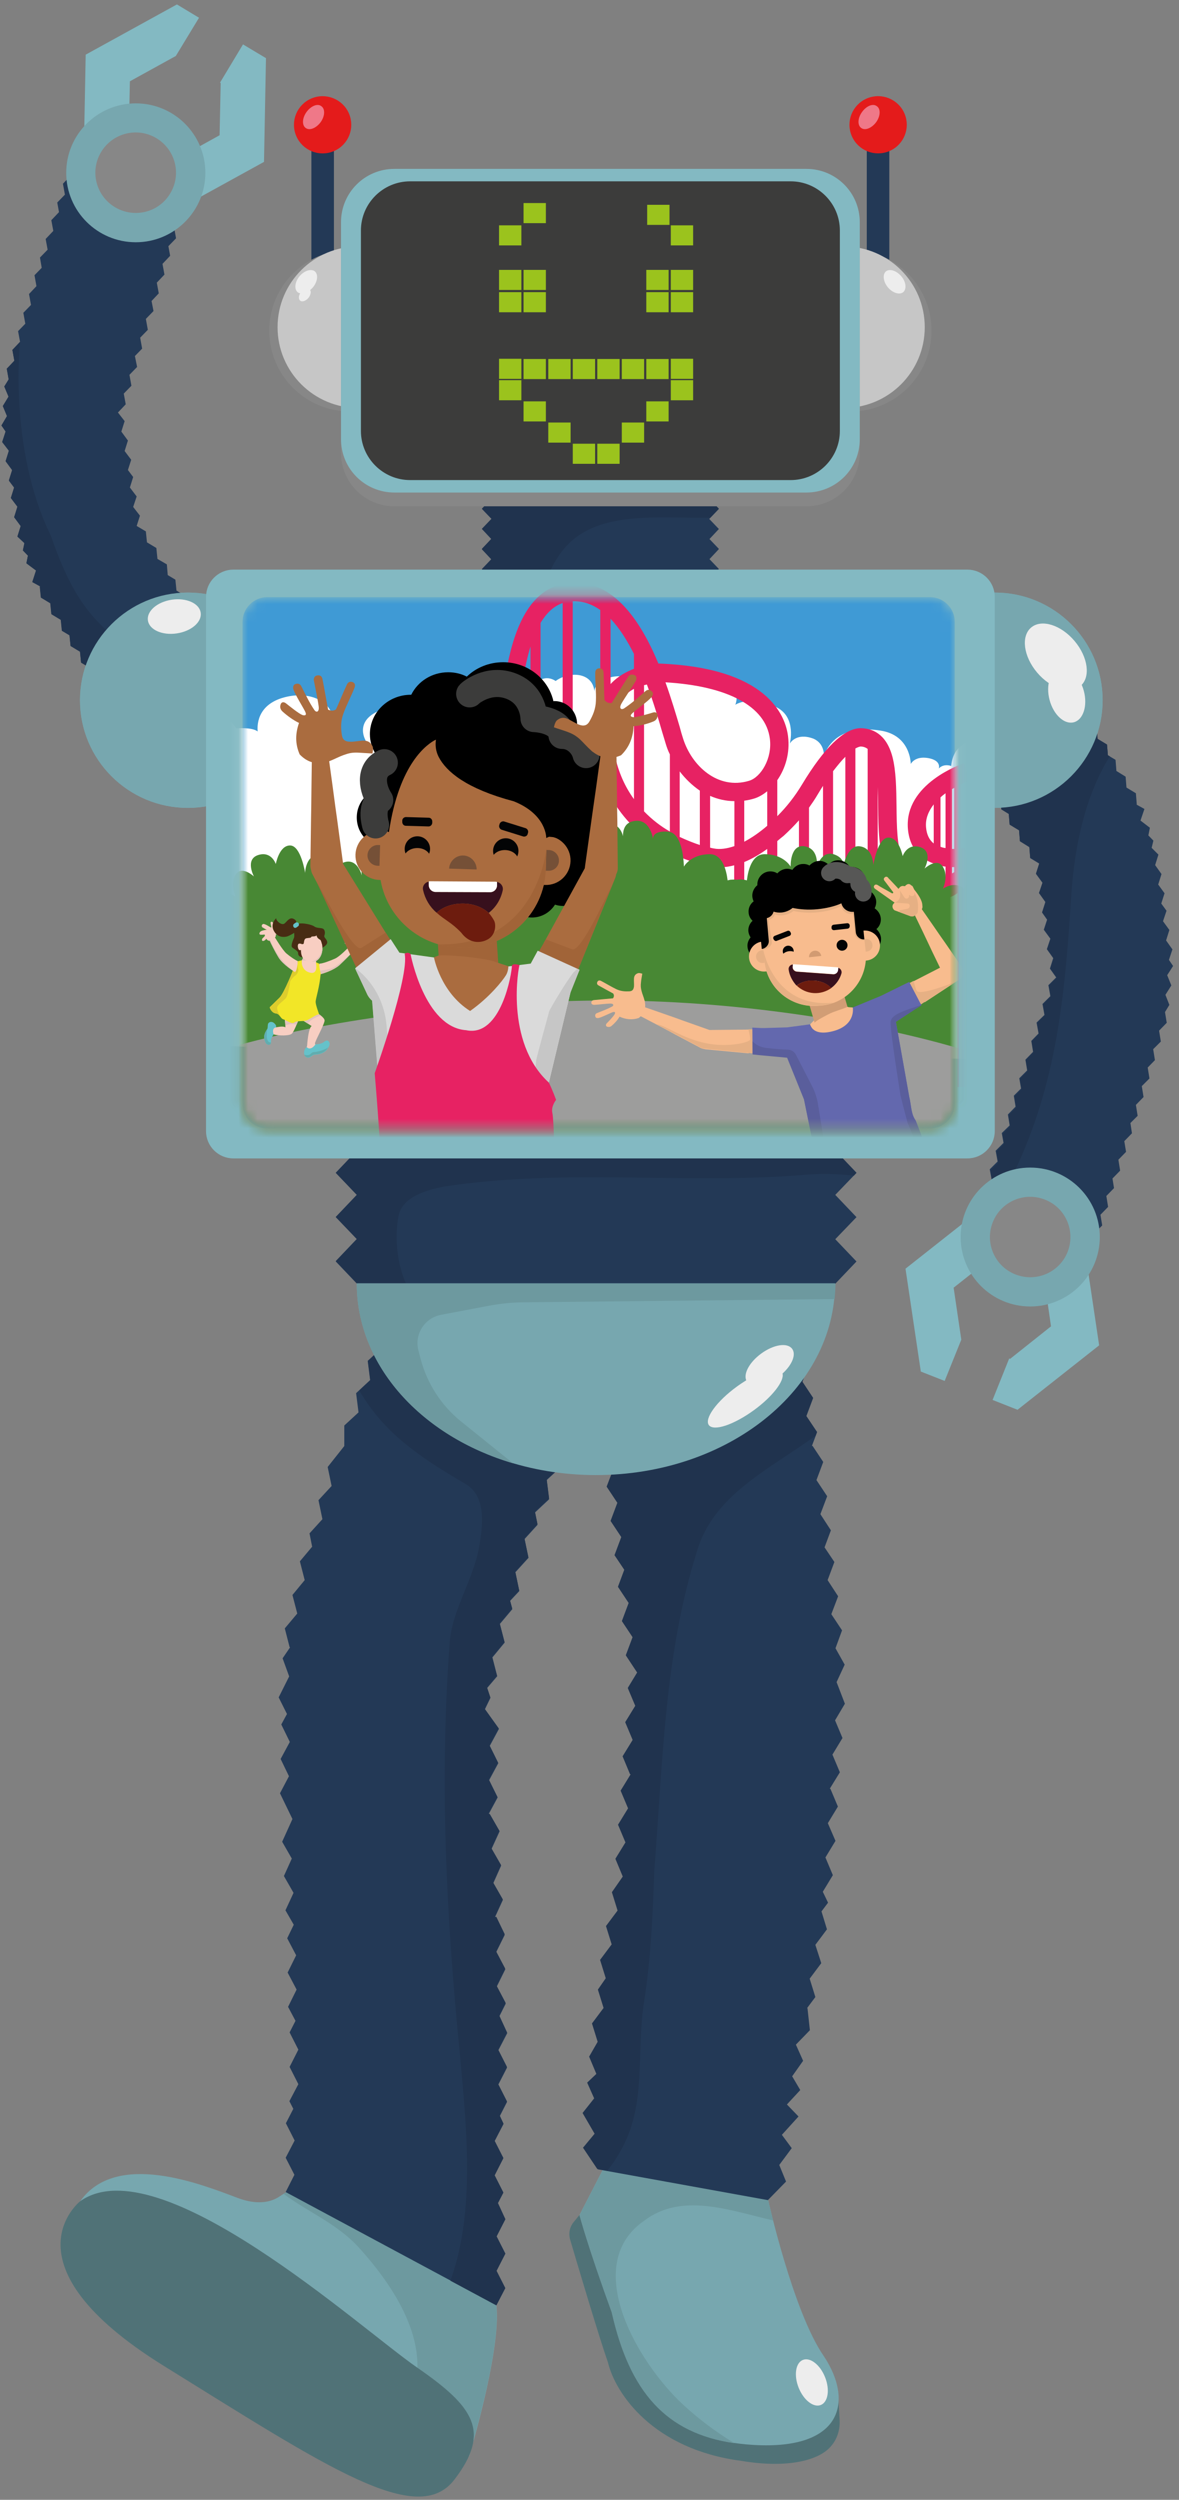 <svg width="126" height="267" viewBox="0 0 126 267" fill="none" xmlns="http://www.w3.org/2000/svg">
<rect x="0" y="0" width="126" height="267" fill="#808080" stroke="none"/>
<g clip-path="url(#clip0_117_1031)">
<path d="M89.265 127.622L91.533 125.266L89.265 122.887H38.151L35.883 125.266L38.151 127.622L35.883 130.001L38.151 132.357L35.883 134.736L38.151 137.115H89.265L91.533 134.736L89.265 132.357L91.533 130.001L89.265 127.622Z" fill="#233956"/>
<path d="M42.571 129.978C42.921 127.808 45.657 127.085 47.458 126.735C60.505 124.753 73.178 126.549 86.062 125.476C87.792 125.313 89.522 125.383 91.253 125.569L91.533 125.266L89.265 122.887H38.151L35.883 125.266L38.128 127.622L35.883 129.978L38.128 132.334L35.883 134.69L38.151 137.069H43.366C42.43 134.876 42.173 132.264 42.571 129.978Z" fill="#20334E"/>
<path d="M20.077 86.289C26.443 86.289 31.604 81.14 31.604 74.789C31.604 68.438 26.443 63.29 20.077 63.29C13.71 63.29 8.549 68.438 8.549 74.789C8.549 81.14 13.71 86.289 20.077 86.289Z" fill="#77A7AF"/>
<path d="M1.535 38.517L0.74 39.38L0.927 40.523L0.459 41.27L0.927 42.366L0.319 43.369L0.763 44.442L0.155 45.445L0.6 46.098L0.225 47.218L0.95 48.151L0.6 49.271L1.301 50.227L0.95 51.347L1.511 52.093L1.161 53.189L1.862 54.122L1.511 55.242L2.213 56.198L1.862 57.318L2.61 58.018L2.447 58.788L2.985 59.347L2.821 60.164L3.85 60.934L3.452 62.17L4.317 62.636L4.271 62.66L4.387 63.826L5.393 64.432L5.51 65.599L6.515 66.205L6.632 67.371L7.427 67.838L7.544 68.981L8.55 69.587L8.666 70.754L9.672 71.36L9.789 72.526L10.794 73.133L21.106 66.625L20.989 65.435L19.983 64.852L19.867 63.686L18.861 63.08L18.744 61.913L17.926 61.423L17.832 60.28L16.827 59.697L16.71 58.531L15.705 57.925L15.588 56.758L14.606 56.175L14.956 55.079L14.232 54.146L14.606 53.026L13.881 52.07L14.232 50.95L13.67 50.204L14.021 49.107L13.32 48.174L13.67 47.055L12.969 46.098L13.32 44.979L12.595 44.046H12.618L13.437 43.183L13.226 42.04L14.044 41.2L13.834 40.034L14.652 39.194L14.418 38.028L15.19 37.235L14.98 36.068L15.798 35.228L15.588 34.062L16.406 33.222L16.196 32.15L16.967 31.333L16.757 30.19L17.575 29.327L17.365 28.184L18.183 27.321L17.996 26.295L18.814 25.455L18.604 24.289L19.422 23.449L19.212 22.283L20.03 21.443L19.82 20.277L8.129 16.778L7.31 17.618L7.521 18.784L6.726 19.624L6.936 20.79L6.118 21.63L6.305 22.656L5.486 23.519L5.697 24.662L4.879 25.525L5.089 26.668L4.271 27.508L4.458 28.604L3.686 29.397L3.896 30.563L3.101 31.403L3.312 32.569L2.494 33.409L2.704 34.575L1.932 35.368L2.143 36.511L1.324 37.374L1.535 38.517Z" fill="#233956"/>
<path d="M5.44 57.225C0.88 47.941 2.143 36.511 2.143 36.511L1.324 37.374L1.535 38.541L0.716 39.38L0.927 40.523L0.459 41.293L0.904 42.366L0.296 43.369L0.74 44.442L0.155 45.445L0.6 46.075L0.249 47.195L0.95 48.128L0.6 49.247L1.301 50.18L0.95 51.3L1.511 52.047L1.161 53.189L1.862 54.122L1.511 55.242L2.213 56.175L1.862 57.295L2.61 57.995L2.447 58.788L2.985 59.347L2.821 60.164L3.85 60.934L3.452 62.17L4.294 62.636L4.247 62.66L4.364 63.826L5.37 64.432L5.486 65.599L6.492 66.205L6.609 67.371L7.427 67.861L7.544 69.004L8.55 69.611L8.666 70.777L9.672 71.383L9.789 72.55L10.818 73.156L14.535 70.8C11.496 66.508 8.737 66.835 5.44 57.225Z" fill="#20334E"/>
<path d="M20.077 86.289C26.443 86.289 31.604 81.14 31.604 74.789C31.604 68.438 26.443 63.29 20.077 63.29C13.71 63.29 8.549 68.438 8.549 74.789C8.549 81.14 13.71 86.289 20.077 86.289Z" fill="#77A7AF"/>
<path d="M28.214 17.291L28.425 6.211L25.97 4.742L23.515 8.824L23.585 8.87L23.468 14.445L18.581 17.151L13.764 14.258L13.881 8.684L18.791 5.978L21.27 1.896L18.908 0.473L9.158 5.838L8.947 16.918L18.464 22.656L28.214 17.291Z" fill="#83B9C2"/>
<path d="M14.512 25.875C18.619 25.875 21.948 22.554 21.948 18.457C21.948 14.361 18.619 11.04 14.512 11.04C10.406 11.04 7.077 14.361 7.077 18.457C7.077 22.554 10.406 25.875 14.512 25.875Z" fill="#77A7AF"/>
<path d="M18.183 20.673C19.423 18.644 18.768 16.008 16.734 14.772C14.699 13.536 12.057 14.189 10.818 16.218C9.579 18.247 10.233 20.883 12.268 22.119C14.325 23.356 16.968 22.703 18.183 20.673Z" fill="#878787"/>
<path d="M18.896 67.653C20.454 67.422 21.597 66.429 21.449 65.435C21.3 64.441 19.917 63.823 18.359 64.054C16.8 64.286 15.657 65.279 15.806 66.273C15.954 67.267 17.337 67.885 18.896 67.653Z" fill="#EDEDED"/>
<path d="M106.311 86.289C112.678 86.289 117.839 81.14 117.839 74.789C117.839 68.438 112.678 63.29 106.311 63.29C99.945 63.29 94.784 68.438 94.784 74.789C94.784 81.14 99.945 86.289 106.311 86.289Z" fill="#77A7AF"/>
<path d="M123.871 110.081L124.69 109.241L124.503 108.098L124.97 107.329L124.549 106.256L125.181 105.253L124.737 104.156L125.368 103.177L124.924 102.523L125.298 101.404L124.62 100.447L124.97 99.328L124.292 98.395L124.666 97.275L124.105 96.505L124.456 95.409L123.778 94.476L124.129 93.356L123.45 92.4L123.801 91.28L123.076 90.557L123.263 89.787L122.726 89.228L122.889 88.411L121.884 87.642L122.305 86.405L121.463 85.939L121.486 85.915L121.393 84.726L120.387 84.119L120.294 82.953L119.312 82.347L119.218 81.157L118.4 80.667L118.306 79.524L117.301 78.918L117.207 77.751L116.202 77.145L116.132 75.955L115.103 75.349L104.721 81.694L104.815 82.883L105.82 83.49L105.914 84.656L106.919 85.286L107.013 86.452L107.808 86.942L107.901 88.085L108.907 88.691L109 89.858L110.006 90.487L110.099 91.654L111.058 92.237L110.707 93.333L111.409 94.289L111.034 95.386L111.713 96.342L111.362 97.462L111.9 98.231L111.549 99.305L112.25 100.261L111.876 101.38L112.554 102.337L112.204 103.456L112.882 104.413V104.389L112.04 105.229L112.25 106.396L111.409 107.235L111.619 108.402L110.777 109.218L110.988 110.384L110.216 111.177L110.403 112.344L109.585 113.183L109.772 114.326L108.93 115.166L109.117 116.262L108.345 117.032L108.533 118.198L107.714 119.038L107.901 120.204L107.059 121.021L107.246 122.07L106.405 122.91L106.615 124.053L105.773 124.893L105.984 126.059L105.142 126.899L105.329 128.065L116.95 131.727L117.792 130.888L117.605 129.745L118.423 128.905L118.236 127.739L119.055 126.899L118.891 125.873L119.709 125.033L119.522 123.867L120.341 123.027L120.154 121.884L120.972 121.044L120.808 119.948L121.58 119.178L121.393 118.012L122.211 117.172L122.024 116.006L122.843 115.189L122.655 114.023L123.427 113.23L123.24 112.064L124.058 111.247L123.871 110.081Z" fill="#233956"/>
<path d="M108.065 125.872C113.045 115.796 113.817 106.069 114.518 95.222C114.869 90.301 115.991 84.959 118.61 80.784L118.4 80.667L118.306 79.524L117.301 78.918L117.207 77.751L116.202 77.145L116.108 75.978L115.103 75.372L104.721 81.717L104.815 82.883L105.82 83.489L105.914 84.656L106.919 85.262L107.013 86.428L107.808 86.918L107.901 88.061L108.907 88.668L109 89.834L110.006 90.441L110.099 91.607L111.081 92.19L110.73 93.286L111.432 94.243L111.058 95.362L111.759 96.319L111.385 97.438L111.946 98.208L111.596 99.304L112.297 100.261L111.923 101.38L112.624 102.337L112.25 103.456L112.952 104.413L112.11 105.252L112.297 106.419L111.479 107.258L111.666 108.425L110.847 109.264L111.034 110.431L110.263 111.224L110.45 112.39L109.631 113.23L109.819 114.396L109 115.236L109.187 116.332L108.416 117.125L108.603 118.292L107.784 119.131L107.971 120.298L107.153 121.137L107.317 122.164L106.498 123.003L106.685 124.17L105.867 125.009L106.054 126.176L105.142 126.899L105.329 128.065L107.083 128.625C107.27 127.692 107.597 126.759 108.065 125.872Z" fill="#20334E"/>
<path d="M106.311 86.289C112.678 86.289 117.839 81.14 117.839 74.789C117.839 68.438 112.678 63.29 106.311 63.29C99.945 63.29 94.784 68.438 94.784 74.789C94.784 81.14 99.945 86.289 106.311 86.289Z" fill="#77A7AF"/>
<path d="M117.465 143.694L108.743 150.575L106.077 149.525L107.854 145.093L107.948 145.14L112.321 141.664L111.526 136.136L106.311 134.06L101.915 137.536L102.734 143.087L100.957 147.496L98.408 146.493L96.771 135.506L105.493 128.625L115.828 132.707L117.465 143.694Z" fill="#83B9C2"/>
<path d="M110.099 139.542C114.206 139.542 117.535 136.221 117.535 132.124C117.535 128.028 114.206 124.707 110.099 124.707C105.993 124.707 102.664 128.028 102.664 132.124C102.664 136.221 105.993 139.542 110.099 139.542Z" fill="#77A7AF"/>
<path d="M114.098 133.71C113.233 135.903 110.731 136.999 108.509 136.113C106.311 135.25 105.212 132.754 106.101 130.538C106.966 128.345 109.468 127.249 111.689 128.135C113.887 128.998 114.963 131.494 114.098 133.71Z" fill="#878787"/>
<path d="M115.468 73.271C116.576 72.342 116.294 70.191 114.84 68.465C113.386 66.74 111.309 66.094 110.202 67.022C109.095 67.951 109.377 70.102 110.831 71.828C112.285 73.553 114.361 74.199 115.468 73.271Z" fill="#EDEDED"/>
<path d="M114.76 77.145C115.771 76.878 116.25 75.379 115.83 73.798C115.41 72.216 114.25 71.151 113.239 71.418C112.228 71.686 111.749 73.184 112.169 74.766C112.589 76.347 113.749 77.412 114.76 77.145Z" fill="#EDEDED"/>
<path d="M89.569 255.494L89.733 258.549C89.78 259.622 89.406 260.695 88.634 261.465C87.325 262.795 84.121 263.658 79.234 262.841C69.765 261.605 65.766 255.634 64.971 252.321C64.013 249.592 61.744 241.965 60.926 239.189C60.739 238.559 60.879 237.859 61.3 237.346L61.931 236.576C61.931 236.576 64.784 236.926 64.901 237.02C65.018 237.113 83.701 250.689 83.49 250.572C83.28 250.455 89.569 255.494 89.569 255.494Z" fill="#507277"/>
<path d="M61.931 236.576L67.496 225.777C67.496 225.777 69.39 221.788 76.873 223.607C84.355 225.427 82.04 234.757 82.04 234.757C82.04 234.757 84.729 246.886 88.049 251.668C91.229 256.45 90.037 261.698 80.543 261.138C71.892 260.625 67.496 256.193 65.392 246.956C62.82 239.959 61.931 236.576 61.931 236.576Z" fill="#77A7AF"/>
<path d="M72.477 256.333C67.59 251.458 62.329 241.685 68.853 237.183C72.875 234.151 77.878 236.063 82.625 237.16C82.251 235.713 82.04 234.78 82.04 234.78C82.04 234.78 84.355 225.45 76.873 223.631C69.391 221.811 67.497 225.8 67.497 225.8L61.932 236.6C61.932 236.6 62.82 239.959 65.369 246.98C67.286 255.47 71.168 259.902 78.486 260.952C76.335 259.646 74.324 258.13 72.477 256.333Z" fill="#6D999F"/>
<path d="M83.28 231.235L84.613 229.439L83.56 228.016L85.337 226.057L84.098 224.774L85.525 223.234L84.659 221.765L85.828 220.109L85.057 218.383L86.553 216.843L86.296 214.487H86.249L87.138 213.298L86.53 211.338L87.769 209.682L87.138 207.723L88.377 206.067L87.793 204.154L88.494 203.221L87.933 202.055L89.008 200.282L88.213 198.392L89.289 196.62L88.471 194.73L89.546 192.957L88.751 191.068L88.681 191.045L89.757 189.295L88.962 187.406L90.037 185.633L89.242 183.744L90.294 181.971L89.406 179.662L90.271 177.796L89.289 176.046L89.99 174.134L88.845 172.407L89.57 170.495L88.447 168.769L89.172 166.833L88.12 165.27L88.798 163.45L87.676 161.724L88.4 159.811L87.255 158.085L87.98 156.149L86.834 154.423L86.764 154.447L87.325 152.954L86.179 151.251L86.904 149.315L85.758 147.589L86.483 145.676L85.337 143.95L64.106 146.376L63.381 148.312L64.527 150.015L63.802 151.951L64.925 153.677L64.2 155.59L65.346 157.316H65.416L64.855 158.785L66 160.511L65.275 162.447L66.421 164.15L65.696 166.086L66.725 167.649L66.047 169.468L67.193 171.194L66.468 173.131L67.614 174.833L66.889 176.769L68.105 178.612L67.099 180.268L67.918 182.158L66.842 183.907L67.637 185.82L66.561 187.569L67.356 189.482H67.427L66.351 191.255L67.146 193.144L66.094 194.917L66.889 196.806L65.813 198.556L66.608 200.468L66.702 200.492L66.608 200.468L65.462 202.148L66.07 204.107L64.831 205.763L65.439 207.723L64.223 209.379L64.831 211.338L63.989 212.551L64.597 214.51L63.358 216.167L63.966 218.126L63.077 219.712L63.826 221.555L62.844 222.511L63.592 224.167L62.352 225.73L63.639 227.946L62.376 229.439L63.896 231.702L82.064 234.991L84.005 233.008L83.28 231.235Z" fill="#233956"/>
<path d="M68.853 213.671C69.578 208.982 69.764 204.457 69.928 199.745C70.84 188.176 71.004 176.793 74.464 165.76C76.218 159.695 82.087 157.012 87.161 153.35L87.301 152.954L86.156 151.228L86.88 149.292L85.735 147.565L86.46 145.629L85.314 143.903L64.083 146.329L63.358 148.265L64.504 149.991L63.779 151.927L64.924 153.653L64.2 155.59L65.345 157.316H65.392L64.831 158.785L65.977 160.511L65.252 162.447L66.397 164.173L65.673 166.109L66.725 167.672L66.047 169.492L67.192 171.218L66.468 173.154L67.613 174.88L66.888 176.816L68.104 178.659L67.099 180.315L67.894 182.204L66.818 183.954L67.613 185.843L66.538 187.593L67.333 189.505H67.403L66.327 191.255L67.122 193.144L66.047 194.893L66.842 196.783L65.766 198.532L66.561 200.445H66.631L66.561 200.422L65.392 202.101L66 204.061L64.761 205.717L65.369 207.676L64.129 209.332L64.737 211.292L63.896 212.504L64.504 214.464L63.264 216.12L63.872 218.079L62.96 219.665L63.732 221.508L62.75 222.441L63.498 224.121L62.259 225.684L63.545 227.899L62.306 229.392L63.825 231.655L64.901 231.842C65.392 231.235 65.86 230.582 66.234 229.882C69.203 224.867 67.941 219.269 68.853 213.671Z" fill="#20334E"/>
<path d="M50.147 262.305C50.147 262.305 53.35 251.785 53.093 246.793C52.812 241.802 48.791 239.982 48.791 239.982L38.081 234.174C35.509 232.775 32.329 232.915 29.921 234.571C28.588 235.48 26.928 235.34 25.338 234.734C21.55 233.311 12.431 229.649 8.573 235.107C4.715 240.565 50.147 262.305 50.147 262.305Z" fill="#77A7AF"/>
<path d="M53.07 246.793C52.789 241.802 48.767 239.982 48.767 239.982L38.058 234.174C35.627 232.845 32.657 232.891 30.295 234.314C32.891 236.25 35.884 237.44 38.199 239.889C42.174 244.227 46.172 250.362 43.998 255.984C43.623 256.917 43.249 257.826 42.828 258.713C47.154 260.905 50.1 262.328 50.1 262.328C50.1 262.328 53.35 251.762 53.07 246.793Z" fill="#6D999F"/>
<path d="M8.573 235.107C8.573 235.107 -0.008 241.825 17.505 252.695C35.042 263.565 44.605 270.003 48.557 264.848C52.508 259.693 50.638 257.057 44.558 252.858C38.479 248.659 17.014 229.136 8.573 235.107Z" fill="#507277"/>
<path d="M59.687 154.633L61.183 153.234L60.926 151.181L40.817 143.95L39.297 145.349L39.555 147.402L38.058 148.802L38.315 150.854L36.795 152.254V154.447L35.018 156.686L35.439 158.715L34.036 160.231L34.457 162.261L33.078 163.777L33.358 165.2L32.049 166.763L32.563 168.769L31.254 170.355L31.768 172.337L30.436 173.924L30.95 175.93L30.997 175.953L30.202 177.119L30.903 179.055L29.781 181.295L30.669 183.067L30.061 184.187L30.973 186.053L29.991 187.872L30.88 189.715L29.921 191.535L31.254 194.287L30.155 196.713L31.184 198.509L30.342 200.375L31.371 202.171L30.506 204.037L31.394 205.577L30.693 207.023L31.651 208.842L30.739 210.685L31.698 212.504L30.786 214.347L31.581 215.84L30.95 217.076L31.885 218.919L30.95 220.762L31.885 222.605L30.927 224.424L31.347 225.24L30.552 226.78L31.488 228.623L30.529 230.465L31.464 232.285L30.529 234.127L53.046 246.21L53.981 244.367L53.046 242.525L54.005 240.705L53.07 238.863L54.005 237.043L53.21 235.317L53.794 234.197L52.859 232.355L53.794 230.512L52.859 228.693L53.818 226.85L53.42 226.01L54.192 224.494L53.257 222.651L54.192 220.832L53.257 218.989L54.215 217.146L53.374 215.35L54.052 213.997L53.093 212.178L54.005 210.335L53.023 208.516L53.935 206.673L53.046 204.83L52.181 204.854L52.883 204.807L53.748 202.918L52.719 201.145L53.561 199.255L52.532 197.483L53.397 195.593L52.368 193.797H52.205L53.187 191.978L52.275 190.135L53.257 188.316L52.345 186.473L53.327 184.653L51.83 182.554L52.415 181.341L52.064 180.292L53.14 179.032L52.625 177.026L53.935 175.44L53.42 173.457L54.753 171.871L54.519 170.985L55.501 169.935L55.081 167.929L56.483 166.389L56.063 164.383L57.442 162.867L57.185 161.538L58.681 160.138L58.424 158.085L59.944 156.686L59.687 154.633Z" fill="#233956"/>
<path d="M59.687 154.633L61.206 153.234L60.949 151.181L40.84 143.95L39.321 145.373L39.578 147.425L38.409 148.498C38.502 148.732 38.642 148.942 38.783 149.152C41.495 153.49 45.493 156.009 49.843 158.552C51.83 159.811 51.643 162.517 51.292 164.687C50.755 168.652 48.206 171.918 48.042 175.72C46.967 190.182 47.691 204.644 49.118 219.106C49.843 227.06 50.848 236.11 48.136 243.598L53.046 246.234L54.005 244.391L53.069 242.548L54.005 240.705L53.069 238.863L54.005 237.02L53.21 235.294L53.794 234.174L52.859 232.331L53.794 230.489L52.859 228.646L53.794 226.803L53.397 225.94L54.168 224.424L53.233 222.581L54.168 220.738L53.233 218.896L54.168 217.053L53.35 215.257L54.028 213.904L53.069 212.085L53.981 210.242L53.023 208.422L53.935 206.58L53.046 204.737L52.157 204.76L52.859 204.737L53.724 202.848L52.695 201.051L53.537 199.185L52.508 197.389L53.35 195.523L52.321 193.727H52.157L53.14 191.908L52.228 190.065L53.21 188.246L52.298 186.403L53.28 184.583L51.783 182.507L52.391 181.271L52.041 180.222L53.093 178.962L52.578 176.956L53.911 175.37L53.397 173.364L54.73 171.778L54.496 170.915L55.478 169.865L55.057 167.836L56.46 166.319L56.039 164.29L57.442 162.774L57.161 161.444L58.681 160.045L58.424 157.992L59.944 156.593L59.687 154.633Z" fill="#20334E"/>
<path d="M63.685 157.549C77.808 157.549 89.242 148.382 89.242 137.069H38.128C38.128 148.382 49.586 157.549 63.685 157.549Z" fill="#77A7AF"/>
<path d="M44.956 145.163L44.722 144.253C44.255 142.527 45.377 140.754 47.154 140.428L52.205 139.472C53.467 139.238 54.73 139.098 56.016 139.098L89.195 138.748C89.242 138.189 89.289 137.652 89.289 137.092H38.128C38.128 145.909 45.073 153.42 54.823 156.289L49.258 151.811C47.154 150.108 45.657 147.775 44.956 145.163Z" fill="#6D999F"/>
<path d="M75.797 55.429L76.826 54.356L75.797 53.26H52.532L51.503 54.356L52.532 55.429L51.503 56.502L52.508 57.575L51.503 58.624L51.526 58.648H51.503L52.508 59.721L51.503 60.77L52.532 61.867L51.503 62.94L52.532 64.013H75.797L76.826 62.94L75.797 61.867L76.826 60.77L75.821 59.721L76.826 58.648H76.803L76.826 58.624L75.821 57.575L76.826 56.502L75.797 55.429Z" fill="#233956"/>
<path d="M75.914 55.289L76.826 54.333L75.797 53.26H52.532L51.503 54.333L52.532 55.406L51.503 56.478L52.508 57.551L51.503 58.624L51.526 58.648L51.503 58.671L52.508 59.744L51.503 60.817L52.532 61.89L51.503 62.963L52.532 64.036H58.144C58.214 62.473 58.635 60.957 59.617 59.511C62.937 54.286 69.975 55.406 75.914 55.289Z" fill="#20334E"/>
<path d="M95.041 15.401H92.633V28.441H95.041V15.401Z" fill="#233956"/>
<path d="M95.041 16.139C96.599 15.48 97.326 13.686 96.665 12.133C96.005 10.579 94.207 9.854 92.649 10.513C91.092 11.172 90.365 12.966 91.025 14.519C91.686 16.073 93.484 16.798 95.041 16.139Z" fill="#E41B1B"/>
<path d="M92.118 11.972C91.65 12.626 91.627 13.395 92.048 13.675C92.469 13.978 93.17 13.675 93.638 13.045C94.106 12.392 94.129 11.623 93.708 11.343C93.287 11.016 92.586 11.319 92.118 11.972Z" fill="#EF7888"/>
<path d="M90.902 43.952C95.68 43.952 99.553 40.088 99.553 35.322C99.553 30.555 95.68 26.691 90.902 26.691C86.124 26.691 82.251 30.555 82.251 35.322C82.251 40.088 86.124 43.952 90.902 43.952Z" fill="#878787"/>
<path d="M90.177 43.579C94.955 43.579 98.829 39.715 98.829 34.949C98.829 30.182 94.955 26.318 90.177 26.318C85.399 26.318 81.526 30.182 81.526 34.949C81.526 39.715 85.399 43.579 90.177 43.579Z" fill="#C6C6C6"/>
<path d="M96.327 29.514C95.812 28.907 95.088 28.674 94.69 28.977C94.293 29.304 94.386 30.073 94.877 30.68C95.391 31.287 96.116 31.52 96.514 31.216C96.911 30.89 96.841 30.12 96.327 29.514Z" fill="#EDEDED"/>
<path d="M33.279 28.418H35.687V15.378H33.279V28.418Z" fill="#233956"/>
<path d="M35.675 16.143C37.232 15.484 37.959 13.69 37.298 12.136C36.638 10.583 34.84 9.857 33.282 10.517C31.725 11.175 30.998 12.969 31.659 14.523C32.319 16.076 34.117 16.802 35.675 16.143Z" fill="#E41B1B"/>
<path d="M32.751 11.973C32.283 12.626 32.26 13.396 32.68 13.676C33.101 13.979 33.803 13.676 34.27 13.046C34.738 12.393 34.761 11.623 34.34 11.343C33.943 11.017 33.218 11.32 32.751 11.973Z" fill="#EF7888"/>
<path d="M37.427 43.953C42.205 43.953 46.078 40.089 46.078 35.322C46.078 30.555 42.205 26.691 37.427 26.691C32.649 26.691 28.775 30.555 28.775 35.322C28.775 40.089 32.649 43.953 37.427 43.953Z" fill="#878787"/>
<path d="M38.316 43.579C43.094 43.579 46.967 39.715 46.967 34.949C46.967 30.182 43.094 26.318 38.316 26.318C33.538 26.318 29.664 30.182 29.664 34.949C29.664 39.715 33.538 43.579 38.316 43.579Z" fill="#C6C6C6"/>
<path d="M32.002 29.514C32.517 28.907 33.242 28.674 33.639 28.977C34.037 29.304 33.943 30.074 33.452 30.68C32.938 31.287 32.213 31.52 31.815 31.217C31.418 30.89 31.511 30.12 32.002 29.514Z" fill="#EDEDED"/>
<path d="M32.189 31.17C32.47 30.843 32.867 30.703 33.078 30.89C33.288 31.077 33.241 31.473 32.961 31.823C32.68 32.15 32.283 32.289 32.072 32.103C31.862 31.916 31.909 31.497 32.189 31.17Z" fill="#EDEDED"/>
<path d="M86.179 54.076H42.15C38.993 54.076 36.445 51.533 36.445 48.384V25.199C36.445 22.05 38.993 19.507 42.15 19.507L86.179 19.507C89.336 19.507 91.884 22.05 91.884 25.199V48.384C91.884 51.533 89.336 54.076 86.179 54.076Z" fill="#878787"/>
<path d="M86.179 52.606H42.15C38.993 52.606 36.445 50.064 36.445 46.915V23.729C36.445 20.58 38.993 18.038 42.15 18.038L86.179 18.038C89.336 18.038 91.884 20.58 91.884 23.729V46.915C91.884 50.064 89.336 52.606 86.179 52.606Z" fill="#83B9C2"/>
<path d="M84.495 51.277H43.833C40.934 51.277 38.572 48.921 38.572 46.029V24.616C38.572 21.723 40.934 19.367 43.833 19.367L84.495 19.367C87.395 19.367 89.756 21.723 89.756 24.616V46.029C89.756 48.921 87.395 51.277 84.495 51.277Z" fill="#3C3C3B"/>
<path d="M103.388 60.84L24.94 60.84C23.327 60.84 22.018 62.147 22.018 63.756L22.018 120.811C22.018 122.42 23.327 123.727 24.94 123.727H103.388C105.002 123.727 106.311 122.42 106.311 120.811V120.508V101.917V63.756C106.311 62.147 105.002 60.84 103.388 60.84Z" fill="#83B9C2"/>
<mask id="mask0_117_1031" style="mask-type:luminance" maskUnits="userSpaceOnUse" x="25" y="63" width="78" height="58">
<path d="M99.39 63.779L28.565 63.779C27.115 63.779 25.922 64.969 25.922 66.415L25.922 117.895C25.922 119.341 27.115 120.531 28.565 120.531H99.39C100.84 120.531 102.032 119.341 102.032 117.895V117.639V100.867V66.415C102.032 64.946 100.84 63.779 99.39 63.779Z" fill="white"/>
</mask>
<g mask="url(#mask0_117_1031)">
<path d="M99.39 63.779L28.565 63.779C27.115 63.779 25.922 64.969 25.922 66.415L25.922 117.895C25.922 119.341 27.115 120.531 28.565 120.531H99.39C100.84 120.531 102.032 119.341 102.032 117.895V117.639V100.867V66.415C102.032 64.946 100.84 63.779 99.39 63.779Z" fill="#3F9AD5"/>
</g>
<mask id="mask1_117_1031" style="mask-type:luminance" maskUnits="userSpaceOnUse" x="25" y="63" width="78" height="58">
<path d="M99.39 63.779L28.565 63.779C27.115 63.779 25.922 64.969 25.922 66.415L25.922 117.895C25.922 119.341 27.115 120.531 28.565 120.531H99.39C100.84 120.531 102.032 119.341 102.032 117.895V117.639V100.867V66.415C102.032 64.946 100.84 63.779 99.39 63.779Z" fill="white"/>
</mask>
<g mask="url(#mask1_117_1031)">
<path d="M103.458 79.198C102.219 79.758 101.751 80.714 101.658 81.81C100.746 81.53 100.325 82.09 100.325 82.09C100.325 82.09 100.652 81.227 99.203 80.971C97.753 80.714 97.332 81.6 97.332 81.6C97.332 81.6 97.355 78.521 94.082 78.031C88.844 77.192 88.049 80.807 88.049 80.807C88.049 80.807 88.189 79.431 86.927 78.894C85.056 78.195 84.402 79.431 84.402 79.431C84.402 79.431 85.15 76.702 83.069 75.582C80.123 74.183 78.579 75.279 78.579 75.279C78.579 75.279 79.445 73.436 76.896 72.433C74.347 71.43 73.085 73.016 73.085 73.016C72.547 70.777 67.964 71.78 67.8 73.016C66.841 71.477 63.521 72.433 63.521 73.856C63.357 71.78 60.832 71.663 59.382 72.737C57.933 71.78 56.6 73.32 56.179 74.556C55.057 74.556 54.425 75.559 54.683 77.028C51.736 75.746 51.105 79.058 51.105 79.058L50.778 78.801C50.778 78.801 51.69 75.722 48.814 75.116C45.938 74.486 45.4 76.119 45.4 76.119C45.4 76.119 45.072 74.836 41.659 75.536C37.496 76.562 39.087 79.105 39.087 79.105C39.087 79.105 38.712 79.268 38.502 79.758C37.473 79.011 36.094 79.338 36.094 79.338C36.094 79.338 36.094 78.498 35.345 78.428C36.421 75.816 34.223 73.903 31.16 74.323C28.073 74.789 27.419 76.679 27.536 78.125C26.904 77.635 25.244 77.798 25.244 77.798C25.244 77.798 24.964 77.308 24.426 76.865L24.426 111.737C29.523 111.924 36.468 112.11 36.748 112.204C37.052 112.297 79.795 112.81 103.388 113.09V79.198H103.458Z" fill="white"/>
</g>
<mask id="mask2_117_1031" style="mask-type:luminance" maskUnits="userSpaceOnUse" x="25" y="63" width="78" height="58">
<path d="M99.39 63.779L28.565 63.779C27.115 63.779 25.922 64.969 25.922 66.415L25.922 117.895C25.922 119.341 27.115 120.531 28.565 120.531H99.39C100.84 120.531 102.032 119.341 102.032 117.895V117.639V100.867V66.415C102.032 64.946 100.84 63.779 99.39 63.779Z" fill="white"/>
</mask>
<g mask="url(#mask2_117_1031)">
<path d="M103.131 90.557C103.014 90.581 102.874 90.604 102.71 90.627V83.77C103.248 83.513 103.645 83.373 103.645 83.373L103.341 82.44L103.037 81.507C102.78 81.6 96.63 83.7 97.028 88.528C97.145 89.881 97.683 90.954 98.665 91.654C99.016 91.91 99.413 92.097 99.787 92.237V93.986C99.6 94.01 99.436 94.01 99.32 93.986C97.94 93.73 96.794 92.633 96.49 91.747L96.444 91.63C95.859 90.441 95.835 88.248 95.812 86.126C95.789 84.259 95.765 82.323 95.368 80.807C94.69 78.288 93.123 77.775 91.931 77.775H91.884C90.154 77.868 88.073 79.874 85.711 83.793C84.939 85.076 84.051 86.195 83.069 87.175V83.326C83.934 82.09 84.448 80.411 84.215 78.615C83.934 76.422 81.993 71.29 70.372 70.87V70.894C68.408 66.159 65.322 61.563 60.435 62.31C53.42 63.429 53.28 76.469 53.139 86.965C53.116 88.668 53.093 90.254 53.046 91.7C52.929 95.386 51.128 98.185 47.691 99.958C44.862 101.427 42.033 101.637 42.009 101.637L42.033 102.617V103.596C42.15 103.596 54.636 102.71 54.986 91.77C55.033 90.301 55.057 88.691 55.08 86.989C55.15 81.064 55.244 73.763 56.693 69.051V106.256H57.769V66.532C58.4 65.482 59.172 64.736 60.131 64.409V106.279H61.206V64.222C62.282 64.176 63.264 64.526 64.152 65.156V74.696C63.404 76.329 63.264 78.381 63.731 80.877C63.848 81.437 63.989 81.974 64.152 82.487V106.256H65.228V85.029C65.929 86.335 66.795 87.432 67.73 88.341V106.442H68.805V89.298C69.717 90.021 70.653 90.604 71.565 91.047V106.442H72.64V91.537C73.435 91.864 74.183 92.12 74.791 92.284V106.466H75.867V92.54C75.89 92.54 75.89 92.54 75.914 92.54C76.709 92.703 77.574 92.657 78.462 92.423V106.442H79.538V92.073C80.333 91.747 81.151 91.281 81.993 90.674V114.816H83.069V89.834C83.279 89.648 83.513 89.461 83.747 89.274C84.308 88.761 84.869 88.201 85.384 87.618V113.137H86.459V86.265C86.787 85.799 87.114 85.332 87.394 84.843C87.582 84.516 87.769 84.236 87.956 83.933V112.437H89.031V82.37C89.522 81.74 89.943 81.227 90.341 80.831V114.256H91.416V79.944C91.627 79.828 91.814 79.757 91.954 79.734C92.258 79.734 92.515 79.828 92.726 79.991V114H93.801V84.049C93.825 84.703 93.848 85.402 93.848 86.172C93.871 88.575 93.918 90.861 94.643 92.447C94.737 92.703 94.853 92.983 95.017 93.216V114.746H96.093V94.499C96.584 94.943 97.168 95.316 97.776 95.572V116.052H98.852V95.922C98.875 95.922 98.922 95.946 98.945 95.946C99.273 96.016 99.577 96.039 99.904 96.039C100.044 96.039 100.185 96.039 100.325 96.039V116.286H101.401V95.876C101.728 95.759 102.032 95.619 102.336 95.386V116.099H103.411V94.313V92.54C103.482 92.54 103.528 92.517 103.528 92.517L103.131 90.557ZM82.274 78.894C82.554 80.994 81.315 83.023 80.052 83.396C76.709 84.399 73.903 81.787 72.991 78.848C72.874 78.498 72.757 78.078 72.64 77.635C72.243 76.305 71.752 74.649 71.12 72.876C77.784 73.273 81.829 75.442 82.274 78.894ZM65.251 73.063V66.089C66.21 67.092 67.028 68.421 67.753 69.844V71.43C66.982 71.734 66.046 72.2 65.251 73.063ZM65.672 80.504C65.181 77.915 65.462 75.932 66.467 74.649C66.841 74.159 67.309 73.809 67.753 73.576V85.356C66.818 84.073 66.07 82.487 65.672 80.504ZM68.829 86.662V73.18C68.946 73.156 69.039 73.133 69.133 73.11C69.834 74.976 70.372 76.819 70.77 78.195C70.91 78.638 71.027 79.058 71.144 79.431C71.261 79.828 71.401 80.201 71.588 80.574V88.808C70.629 88.271 69.694 87.548 68.829 86.662ZM72.64 89.391V82.393C73.248 83.186 73.973 83.886 74.791 84.446V90.254C74.16 90.044 73.435 89.764 72.64 89.391ZM76.311 90.627C76.194 90.604 76.031 90.581 75.89 90.534V85.006C76.685 85.356 77.574 85.566 78.486 85.566V90.371C77.667 90.651 76.943 90.744 76.311 90.627ZM79.538 89.904V85.519C79.889 85.472 80.24 85.402 80.614 85.286C81.081 85.146 81.549 84.866 81.993 84.516V88.201C81.151 88.925 80.333 89.484 79.538 89.904ZM101.985 90.674C101.915 90.674 101.821 90.674 101.751 90.674V84.283C101.821 84.236 101.915 84.189 101.985 84.143V90.674ZM101.985 92.61V93.147C101.915 93.193 101.821 93.24 101.751 93.287V92.61C101.845 92.61 101.915 92.61 101.985 92.61ZM100.512 85.169C100.676 85.006 100.863 84.866 101.05 84.726V90.581C100.863 90.557 100.676 90.511 100.512 90.441V85.169ZM98.969 88.388C98.875 87.432 99.249 86.615 99.787 85.915V90.091C99.32 89.718 99.039 89.158 98.969 88.388ZM100.512 92.47C100.699 92.517 100.886 92.54 101.05 92.563V93.66C100.863 93.73 100.676 93.8 100.512 93.87V92.47ZM102.71 92.633V92.587C102.733 92.587 102.757 92.587 102.78 92.587C102.757 92.587 102.733 92.61 102.71 92.633Z" fill="#E72263"/>
</g>
<mask id="mask3_117_1031" style="mask-type:luminance" maskUnits="userSpaceOnUse" x="25" y="63" width="78" height="58">
<path d="M99.39 63.779L28.565 63.779C27.115 63.779 25.922 64.969 25.922 66.415L25.922 117.895C25.922 119.341 27.115 120.531 28.565 120.531H99.39C100.84 120.531 102.032 119.341 102.032 117.895V117.639V100.867V66.415C102.032 64.946 100.84 63.779 99.39 63.779Z" fill="white"/>
</mask>
<g mask="url(#mask3_117_1031)">
<path d="M103.458 94.383C103.295 94.546 103.155 94.733 103.014 94.919C102.032 94.033 100.77 94.919 100.77 94.919C100.77 94.919 101.401 93.613 100.77 92.587C100.138 91.537 98.805 92.773 98.805 92.773C98.805 92.773 99.787 90.977 98.361 90.487C96.935 90.021 96.467 91.444 96.467 91.444C96.467 91.444 96.116 89.461 94.947 89.461C93.778 89.461 93.334 92.4 93.334 92.4C93.334 92.4 93.334 90.604 91.908 90.394C90.832 90.231 90.318 91.7 90.13 92.447C90.154 92.074 89.99 91.561 89.148 91.257C87.722 90.791 87.278 92.68 87.278 92.68C87.278 92.68 87.629 90.697 86.015 90.394C84.402 90.114 84.495 92.564 84.495 92.564C84.495 92.564 83.77 91.234 81.713 91.234C80.403 91.234 79.959 92.843 79.819 94.033C79.725 94.01 79.632 93.986 79.538 93.963C79.234 93.916 79.001 93.916 78.79 93.963C78.58 93.94 78.346 93.94 78.042 93.963C77.948 93.986 77.855 94.01 77.761 94.033C77.621 92.867 77.177 91.234 75.867 91.234C73.81 91.234 73.085 92.564 73.085 92.564C73.085 92.564 73.061 88.971 71.425 88.831C69.881 88.715 69.788 89.344 69.788 89.601C69.718 89.135 69.273 87.222 67.496 87.758C66.631 88.015 66.561 88.948 66.585 89.321C66.397 88.575 65.86 87.828 64.784 87.992C62.68 88.295 63.638 90.861 63.662 91.071C63.662 91.071 63.217 89.578 62.072 89.578C60.903 89.578 61.066 91.421 61.066 91.421C61.066 91.421 60.599 89.998 59.172 90.464C57.746 90.931 58.728 92.75 58.728 92.75C58.728 92.75 57.395 91.514 56.764 92.564C56.133 93.613 56.764 94.896 56.764 94.896C56.764 94.896 55.501 94.01 54.519 94.896C53.888 93.963 52.812 93.17 52.275 93.963C51.877 94.546 52.087 95.246 52.204 95.549C51.947 95.036 51.082 93.38 50.404 93.963C49.609 94.639 50.053 96.062 50.053 96.062C50.053 96.062 49.656 95.806 49.235 95.713C48.978 95.269 48.58 94.896 47.902 94.803C46.522 94.616 46.242 95.316 46.195 95.736C46.172 94.803 45.938 92.074 44.231 92.074C42.173 92.074 41.448 93.403 41.448 93.403C41.448 93.403 41.542 90.931 39.929 91.234C38.315 91.514 38.666 93.52 38.666 93.52C38.666 93.52 38.222 91.63 36.795 92.097C35.93 92.377 35.79 92.913 35.813 93.287C35.626 92.54 35.088 91.071 34.036 91.234C32.61 91.444 32.61 93.24 32.61 93.24C32.61 93.24 32.166 90.301 30.997 90.301C29.827 90.301 29.477 92.284 29.477 92.284C29.477 92.284 29.009 90.861 27.583 91.327C26.156 91.794 27.138 93.613 27.138 93.613C27.138 93.613 25.806 92.377 25.174 93.427C24.543 94.476 25.174 95.759 25.174 95.759C25.174 95.759 24.917 95.573 24.543 95.456L24.543 121.464L103.505 121.931V94.383H103.458Z" fill="#488834"/>
</g>
<mask id="mask4_117_1031" style="mask-type:luminance" maskUnits="userSpaceOnUse" x="25" y="63" width="78" height="58">
<path d="M99.39 63.779L28.565 63.779C27.115 63.779 25.922 64.969 25.922 66.415L25.922 117.895C25.922 119.341 27.115 120.531 28.565 120.531H99.39C100.84 120.531 102.032 119.341 102.032 117.895V117.639V100.867V66.415C102.032 64.946 100.84 63.779 99.39 63.779Z" fill="white"/>
</mask>
<g mask="url(#mask4_117_1031)">
<path d="M120.925 124.263C120.925 114.653 90.177 106.862 65.064 106.862C39.952 106.862 8.83 112.927 8.83 122.537C8.83 132.147 39.952 141.664 65.064 141.664C90.177 141.664 120.925 133.897 120.925 124.263Z" fill="#9D9D9C"/>
</g>
<mask id="mask5_117_1031" style="mask-type:luminance" maskUnits="userSpaceOnUse" x="25" y="63" width="78" height="58">
<path d="M99.39 63.779L28.565 63.779C27.115 63.779 25.922 64.969 25.922 66.415L25.922 117.895C25.922 119.341 27.115 120.531 28.565 120.531H99.39C100.84 120.531 102.032 119.341 102.032 117.895V117.639V100.867V66.415C102.032 64.946 100.84 63.779 99.39 63.779Z" fill="white"/>
</mask>
<g mask="url(#mask5_117_1031)">
<path d="M34.34 101.287C34.34 101.287 34.995 100.984 34.972 100.634C34.925 100.261 34.574 100.144 34.668 99.911C34.761 99.678 34.738 99.351 34.551 99.211C34.34 99.072 33.873 99.165 33.592 98.955C33.311 98.745 32.353 98.558 31.955 98.652C31.558 98.745 31.464 99.072 31.418 99.211C31.371 99.328 31.511 99.934 31.418 100.168C31.324 100.401 31.043 101.008 31.23 101.194C31.394 101.357 31.885 101.567 31.862 101.824C31.838 102.081 32.166 102.314 32.376 102.22C32.587 102.127 34.34 101.287 34.34 101.287Z" fill="#482C13"/>
<path d="M33.989 103.853C33.943 103.923 33.288 104.32 32.961 104.227C32.633 104.133 32.212 103.55 32.189 103.457C32.166 103.363 32.236 102.617 32.236 102.617L32.282 102.547L32.493 102.127L33.288 102.267L33.802 102.36C33.802 102.36 33.732 102.804 33.849 103.037C33.989 103.27 34.036 103.807 33.989 103.853Z" fill="#F8CEC2"/>
<path d="M33.288 102.29C33.288 102.384 33.241 102.524 33.03 102.687C32.726 102.57 32.259 102.57 32.259 102.57L32.469 102.15L33.288 102.29Z" fill="#E2C3BC"/>
<path d="M33.475 102.71C33.428 102.71 33.358 102.71 33.264 102.71C32.82 102.687 32.142 102.547 32.165 101.451C32.188 100.168 32.142 99.398 32.703 99.445C33.264 99.468 34.293 100.214 34.293 100.214C34.293 100.214 34.457 100.844 34.457 101.241C34.48 102.08 33.989 102.71 33.475 102.71Z" fill="#F8CEC2"/>
<path d="M32.329 101.381C32.329 101.381 32.072 101.591 31.932 101.427C31.815 101.264 31.768 100.867 31.932 100.797C32.095 100.727 32.329 100.891 32.329 100.891V101.381Z" fill="#F8CEC2"/>
<path d="M32.189 108.192C32.189 108.192 32.002 108.728 31.768 109.265C31.557 109.801 31.3 110.338 31.16 110.431C30.856 110.641 29.827 110.641 29.242 110.478C28.494 110.058 29.172 109.545 29.5 109.731C29.5 109.731 30.271 109.545 30.505 109.731L30.482 109.381L30.365 107.982L32.189 108.192Z" fill="#F8CEC2"/>
<path d="M34.691 109.008C34.644 109.498 33.592 111.317 33.662 111.481C33.732 111.644 33.405 111.877 32.82 111.691C32.82 111.691 32.937 109.778 33.311 109.591C33.311 109.591 33.124 109.475 32.867 109.311C32.68 109.195 32.446 109.031 32.212 108.891C31.791 108.612 31.394 108.332 31.324 108.192C31.16 107.912 33.007 107.749 33.007 107.749C33.007 107.749 33.101 107.795 33.218 107.842C33.498 107.982 33.966 108.215 34.293 108.472C34.527 108.658 34.691 108.845 34.691 109.008Z" fill="#F8CEC2"/>
<path d="M34.293 108.472C33.615 108.658 33.124 109.032 32.867 109.312C32.68 109.195 32.446 109.032 32.212 108.892L33.218 107.842C33.475 107.982 33.943 108.215 34.293 108.472Z" fill="#E2C3BC"/>
<path d="M32.189 108.192C32.189 108.192 31.931 108.892 31.698 109.452C31.3 109.335 30.809 109.335 30.505 109.568L30.388 108.005L32.189 108.192Z" fill="#E2C3BC"/>
<path d="M33.732 107.002C33.732 107.352 34.106 108.332 34.106 108.332C33.943 108.285 33.101 108.845 32.773 108.985C32.446 109.125 31.698 108.985 31.441 109.218C31.183 109.428 30.599 108.962 30.271 108.868C30.108 108.822 30.038 108.682 29.921 108.542C29.827 108.402 29.687 108.262 29.453 108.238C28.962 108.145 28.822 107.585 28.822 107.585C28.822 107.585 29.36 107.072 29.874 106.559C30.388 106.046 31.417 103.387 31.417 103.387L31.698 103.527L31.861 103.597L33.031 104.133L34.27 104.017C34.153 105.439 33.732 106.676 33.732 107.002Z" fill="#F2E627"/>
<path d="M31.721 104.04C31.674 104.086 31.628 104.156 31.558 104.203C31.253 104.39 31.02 104.81 31.02 104.81C31.02 104.81 30.786 106.349 30.552 106.606C30.318 106.886 29.617 107.329 29.617 107.632C29.593 107.912 29.921 108.518 29.921 108.542C29.827 108.402 29.687 108.262 29.453 108.238C28.962 108.145 28.822 107.585 28.822 107.585C28.822 107.585 29.36 107.072 29.874 106.559C30.388 106.046 31.417 103.387 31.417 103.387L31.698 103.527C31.651 103.643 31.604 103.76 31.534 103.83C31.464 103.853 31.534 103.923 31.721 104.04Z" fill="#DDCC2D"/>
<path d="M31.534 103.83C31.511 103.807 30.248 103.06 29.757 102.244C29.359 101.591 28.962 100.774 28.822 100.471C28.658 100.494 28.541 100.378 28.494 100.308C28.471 100.284 28.448 100.261 28.448 100.261C28.448 100.284 28.424 100.284 28.424 100.308C28.331 100.448 28.05 100.611 28.003 100.424C27.956 100.214 28.214 100.121 28.284 99.981C28.354 99.841 28.284 99.818 28.214 99.818C28.144 99.818 27.793 99.888 27.746 99.771C27.723 99.725 27.723 99.678 27.746 99.631C27.769 99.561 27.816 99.515 27.886 99.468C28.05 99.351 28.518 99.305 28.518 99.305C28.518 99.305 28.494 99.281 28.448 99.281C28.354 99.235 28.167 99.118 28.073 99.071C27.98 99.025 27.933 98.885 28.003 98.791C28.027 98.768 28.05 98.722 28.097 98.698C28.284 98.605 28.939 99.095 28.985 99.071C29.032 99.048 28.915 98.698 28.915 98.582C28.892 98.465 29.055 98.395 29.149 98.512C29.196 98.582 29.359 99.118 29.383 99.235C29.406 99.351 29.663 99.491 29.78 99.515C29.897 99.538 29.967 99.701 29.897 99.794C29.827 99.888 29.476 99.794 29.476 99.794C29.476 99.841 29.5 100.074 29.383 100.121C29.383 100.121 30.201 101.497 30.622 101.847C31.043 102.197 31.581 102.57 31.815 102.64C31.838 102.664 31.885 103.503 31.534 103.83Z" fill="#F8CEC2"/>
<path d="M28.424 100.284C28.331 100.424 28.05 100.588 28.003 100.401C28.003 100.401 28.191 100.448 28.424 100.284Z" fill="#E2C3BC"/>
<path d="M31.534 103.83C31.511 103.806 30.248 103.06 29.757 102.244C29.359 101.591 28.962 100.774 28.822 100.471C28.658 100.494 28.541 100.378 28.494 100.308C28.494 100.308 28.775 100.448 28.892 100.401C28.868 100.378 29.616 102.5 31.534 103.83Z" fill="#E2C3BC"/>
<path d="M28.448 99.258C28.354 99.212 28.167 99.095 28.074 99.048C27.98 99.002 27.933 98.862 28.003 98.768C28.003 98.768 28.05 99.025 28.448 99.258Z" fill="#E2C3BC"/>
<path d="M28.214 99.818C28.144 99.818 27.793 99.888 27.746 99.771C27.723 99.725 27.723 99.678 27.746 99.631C27.746 99.608 27.769 99.771 28.214 99.818Z" fill="#E2C3BC"/>
<path d="M31.628 98.651C31.628 98.651 31.815 98.348 31.371 98.138C30.926 97.928 30.669 98.442 30.389 98.651C30.084 98.861 29.477 98.348 29.523 98.068C29.523 98.068 28.845 98.651 29.266 99.421C29.687 100.214 30.459 100.098 30.739 100.004C30.996 99.911 31.651 99.561 31.628 99.421C31.628 99.305 31.628 98.651 31.628 98.651Z" fill="#482C13"/>
<path d="M31.698 99.048L31.861 98.931C31.955 98.862 31.978 98.722 31.908 98.605C31.838 98.512 31.698 98.488 31.581 98.558L31.417 98.675C31.324 98.745 31.3 98.885 31.37 99.001C31.441 99.118 31.581 99.141 31.698 99.048Z" fill="#65C2CA"/>
<path d="M38.923 101.311C38.829 101.404 38.502 101.241 38.455 101.217H38.432C38.385 101.217 38.338 101.241 38.361 101.357C38.385 101.521 38.619 101.684 38.502 101.871C38.385 102.057 38.128 101.731 38.104 101.591C38.104 101.591 37.894 101.777 37.683 101.684C37.45 101.941 36.818 102.594 36.257 103.107C35.672 103.62 34.597 103.97 34.223 104.063C34.129 104.087 34.083 104.11 34.083 104.11C33.849 103.713 34.153 102.92 34.153 102.92C34.41 102.944 35.298 102.617 35.813 102.384C36.327 102.15 37.263 101.171 37.263 101.171C37.263 101.147 37.192 101.031 37.239 100.868C37.239 100.868 36.865 100.868 36.842 100.751C36.818 100.634 36.912 100.518 37.052 100.518C37.169 100.518 37.473 100.471 37.52 100.378C37.566 100.284 37.894 99.818 37.964 99.748C38.081 99.655 38.198 99.771 38.151 99.865C38.104 99.958 37.894 100.261 37.941 100.308C37.987 100.354 38.736 100.051 38.899 100.214C38.923 100.238 38.946 100.261 38.946 100.284C39.016 100.401 38.923 100.541 38.806 100.564C38.689 100.611 38.361 100.658 38.338 100.658C38.338 100.658 38.782 100.821 38.899 101.008C38.946 101.054 38.969 101.124 38.969 101.194C38.969 101.217 38.946 101.264 38.923 101.311Z" fill="#F8CEC2"/>
<path d="M37.684 101.66C37.45 101.917 36.819 102.57 36.258 103.083C35.673 103.596 34.597 103.946 34.223 104.04L34.06 103.69C34.06 103.69 34.644 103.643 35.346 103.456C36.047 103.247 37.497 101.847 37.684 101.66Z" fill="#E2C3BC"/>
<path d="M38.806 100.541C38.689 100.588 38.362 100.634 38.338 100.634C38.783 100.518 38.946 100.261 38.946 100.261C38.993 100.378 38.9 100.494 38.806 100.541Z" fill="#E2C3BC"/>
<path d="M38.923 101.311C38.83 101.404 38.502 101.241 38.456 101.217C38.853 101.287 38.97 101.194 38.97 101.171C38.97 101.217 38.947 101.264 38.923 101.311Z" fill="#E2C3BC"/>
<path d="M38.479 101.847C38.362 102.034 38.105 101.707 38.081 101.567C38.081 101.567 37.871 101.754 37.661 101.66C37.661 101.66 38.058 101.614 38.081 101.404C38.105 101.404 38.152 101.847 38.479 101.847Z" fill="#E2C3BC"/>
<path d="M34.293 104.017C33.709 104.763 32.282 104.32 31.721 104.04C31.534 103.947 31.464 103.853 31.534 103.83C31.604 103.76 31.674 103.643 31.698 103.527C31.768 103.293 31.815 102.99 31.815 102.804C31.815 102.734 31.815 102.664 31.815 102.664L32.259 102.57C32.189 102.92 32.329 103.737 33.194 103.9C34.059 104.063 33.755 102.78 33.755 102.78L34.106 102.92C34.153 103.62 34.293 104.017 34.293 104.017Z" fill="#F2E627"/>
<path d="M33.896 111.667C33.896 111.667 33.709 111.644 33.662 111.481C33.615 111.341 32.82 111.691 32.82 111.691L32.703 112.111C32.703 112.111 33.522 112.297 33.896 111.667Z" fill="#F8CEC2"/>
<path d="M35.205 111.644C35.182 111.714 35.135 111.807 35.088 111.9C34.995 112.064 34.854 112.25 34.62 112.39C34.129 112.694 33.732 112.6 33.545 112.67C33.358 112.74 33.124 112.973 32.96 112.973C32.703 112.973 32.586 112.81 32.539 112.67C32.516 112.6 32.493 112.53 32.493 112.507C32.493 111.924 32.797 111.854 32.797 111.854C32.797 111.854 33.171 112.297 33.709 111.551C33.709 111.551 34.34 111.527 34.574 111.317C34.807 111.131 35.111 110.991 35.228 111.434C35.228 111.504 35.228 111.574 35.205 111.644Z" fill="#65C2CA"/>
<path d="M35.065 111.877C34.971 112.041 34.831 112.227 34.597 112.367C34.106 112.671 33.709 112.577 33.522 112.647C33.334 112.717 33.101 112.95 32.937 112.95C32.68 112.95 32.563 112.787 32.516 112.647C32.516 112.647 32.867 112.764 33.077 112.647C33.288 112.531 33.288 112.391 33.545 112.367C33.779 112.367 34.597 112.204 35.065 111.877Z" fill="#61ADAF"/>
<path d="M29.5 109.731C29.5 109.731 29.009 109.755 29.243 110.478C29.243 110.478 28.939 110.898 28.962 111.178C28.962 111.224 28.962 111.271 28.962 111.341C28.939 111.527 28.822 111.667 28.565 111.551C28.518 111.527 28.471 111.481 28.424 111.434C28.354 111.294 28.214 111.014 28.238 110.664C28.284 110.268 28.495 110.035 28.565 109.895C28.588 109.871 28.588 109.848 28.588 109.825C28.635 109.661 28.588 109.405 28.682 109.288C28.892 109.032 29.173 109.195 29.22 109.218C29.617 109.498 29.5 109.731 29.5 109.731Z" fill="#65C2CA"/>
<path d="M28.962 111.341C28.938 111.527 28.822 111.667 28.564 111.551C28.518 111.527 28.471 111.481 28.424 111.434C28.354 111.294 28.214 111.014 28.237 110.664C28.284 110.268 28.494 110.034 28.564 109.895C28.564 109.918 28.284 111.411 28.962 111.341Z" fill="#61ADAF"/>
<path d="M32.189 100.821C32.189 100.821 32.446 100.914 32.469 100.728C32.493 100.564 32.516 100.261 32.727 100.215C32.96 100.168 33.241 100.191 33.264 100.075C33.288 99.958 33.779 100.098 33.826 99.865C33.826 99.865 33.826 100.075 34.013 100.238C34.2 100.401 34.246 100.331 34.317 100.541C34.387 100.774 34.527 101.171 34.527 101.171C34.527 101.171 34.667 100.634 34.644 100.518C34.597 100.378 34.434 99.608 33.545 99.328C32.657 99.072 31.861 99.375 31.908 99.748C31.932 100.145 32.189 100.821 32.189 100.821Z" fill="#482C13"/>
<path d="M33.475 102.71C33.428 102.71 33.358 102.71 33.264 102.71C34.293 102.547 34.457 101.241 34.457 101.241C34.48 102.08 33.989 102.71 33.475 102.71Z" fill="#E2C3BC"/>
<path d="M31.885 103.597C31.885 103.713 31.838 103.9 31.721 104.04C31.534 103.946 31.464 103.853 31.534 103.83C31.604 103.76 31.674 103.643 31.698 103.527C31.768 103.293 31.815 102.99 31.815 102.803C31.815 102.803 31.815 103.363 31.861 103.503C31.885 103.527 31.885 103.55 31.885 103.597Z" fill="#DDCC2D"/>
</g>
<mask id="mask6_117_1031" style="mask-type:luminance" maskUnits="userSpaceOnUse" x="25" y="63" width="78" height="58">
<path d="M99.39 63.779L28.565 63.779C27.115 63.779 25.922 64.969 25.922 66.415L25.922 117.895C25.922 119.341 27.115 120.531 28.565 120.531H99.39C100.84 120.531 102.032 119.341 102.032 117.895V117.639V100.867V66.415C102.032 64.946 100.84 63.779 99.39 63.779Z" fill="white"/>
</mask>
<g mask="url(#mask6_117_1031)">
<path d="M65.696 82.603C65.696 80.177 63.989 78.125 61.651 77.518C61.651 77.448 61.674 77.402 61.674 77.332C61.674 75.979 60.598 74.882 59.266 74.882C59.219 74.882 59.172 74.882 59.149 74.906C58.611 72.527 56.413 70.731 53.771 70.731C52.251 70.731 50.871 71.314 49.889 72.27C49.305 71.967 48.627 71.803 47.902 71.803C46.148 71.803 44.652 72.783 43.95 74.206C43.927 74.206 43.927 74.206 43.903 74.206C41.495 74.206 39.531 76.095 39.531 78.405C39.531 79.198 39.765 79.944 40.186 80.597C39.203 81.134 38.525 82.183 38.525 83.396C38.525 84.026 38.712 84.609 39.017 85.099C38.455 85.682 38.128 86.452 38.128 87.315C38.128 89.088 39.531 90.511 41.285 90.511C43.015 90.511 44.441 89.088 44.441 87.315C44.441 86.685 44.254 86.102 43.95 85.612C44.511 85.029 44.839 84.259 44.839 83.396C44.839 83.093 44.792 82.813 44.698 82.533C46.101 82.3 47.27 81.39 47.855 80.201C47.878 80.201 47.878 80.201 47.902 80.201C48.627 80.201 49.281 80.037 49.889 79.734C50.895 80.691 52.251 81.274 53.771 81.274C54.168 81.274 54.542 81.227 54.916 81.157C54.776 81.624 54.706 82.09 54.706 82.58C54.706 84.446 55.712 86.079 57.231 87.012C56.998 87.548 56.857 88.132 56.857 88.738C56.857 89.904 57.325 90.954 58.05 91.724C57.933 91.864 57.816 92.004 57.722 92.167C57.442 92.074 57.161 92.027 56.857 92.027C56.132 92.027 55.454 92.307 54.94 92.773C54.589 92.61 54.168 92.517 53.747 92.517C52.134 92.517 50.825 93.846 50.825 95.502C50.825 97.135 52.134 98.488 53.747 98.488C54.472 98.488 55.15 98.208 55.665 97.742C56.015 97.905 56.436 97.998 56.857 97.998C57.886 97.998 58.798 97.439 59.312 96.622C59.593 96.715 59.873 96.762 60.178 96.762C61.791 96.762 63.1 95.433 63.1 93.776C63.1 93.38 63.03 92.983 62.867 92.633C64.293 91.934 65.275 90.464 65.275 88.761C65.275 87.735 64.924 86.779 64.316 86.032C65.181 85.123 65.696 83.909 65.696 82.603Z" fill="black"/>
<path d="M52.812 96.272L53.279 103.34C53.326 104.086 52.414 104.739 51.245 104.809L49.211 104.949C48.042 105.019 47.036 104.483 46.989 103.76L46.522 96.692C46.475 96.016 47.317 95.409 48.392 95.339L50.778 95.176C51.853 95.106 52.765 95.596 52.812 96.272Z" fill="#A16438"/>
<path d="M52.906 102.733L54.472 103.246C54.519 103.993 53.514 108.238 52.321 108.308H48.229C47.06 108.378 46.429 102.967 46.382 102.243L46.873 102.057C47.715 101.987 49.047 102.127 49.702 102.173C50.357 102.243 52.461 102.5 52.906 102.733Z" fill="#AA6C3F"/>
<path d="M58.26 94.522L40.536 93.986C39.087 93.939 37.941 92.726 37.988 91.28C38.035 89.834 39.25 88.691 40.7 88.738L58.424 89.274C59.874 89.321 61.019 90.534 60.973 91.98C60.926 93.426 59.71 94.569 58.26 94.522Z" fill="#AA6C3F"/>
<path d="M58.588 93.006L40.349 92.47C39.741 92.447 39.25 91.933 39.274 91.327C39.297 90.721 39.812 90.231 40.419 90.254L58.658 90.79C59.266 90.814 59.757 91.327 59.733 91.933C59.733 92.54 59.219 93.03 58.588 93.006Z" fill="#755037"/>
<path d="M58.494 87.408L58.33 92.843C58.19 97.578 54.192 101.334 49.445 101.194L48.931 101.171C48.229 101.147 47.528 101.054 46.873 100.867C43.155 99.818 40.443 96.342 40.56 92.33L40.724 86.895C40.864 82.16 44.862 78.405 49.609 78.545L50.123 78.568C54.87 78.684 58.634 82.673 58.494 87.408Z" fill="#AA6C3F"/>
<path d="M50.941 92.867C50.941 92.073 50.31 91.397 49.515 91.374C48.72 91.35 48.042 91.98 47.995 92.773L50.941 92.867Z" fill="#755037"/>
<path d="M58.401 90.534L58.33 92.843C58.19 97.578 54.192 101.334 49.445 101.194L48.931 101.17C48.229 101.147 47.528 101.054 46.873 100.867C57.559 101.077 58.401 90.534 58.401 90.534Z" fill="#A16438"/>
<path d="M45.798 88.271L43.366 88.201C43.155 88.201 42.992 88.015 42.992 87.805V87.641C42.992 87.432 43.179 87.268 43.389 87.268L45.821 87.338C46.031 87.338 46.195 87.525 46.195 87.735V87.898C46.172 88.108 46.008 88.271 45.798 88.271Z" fill="#030405"/>
<path d="M55.922 89.344L53.607 88.621C53.42 88.551 53.303 88.341 53.35 88.155L53.396 87.992C53.467 87.805 53.677 87.688 53.864 87.735L56.179 88.458C56.366 88.528 56.483 88.738 56.436 88.924L56.389 89.088C56.343 89.274 56.132 89.391 55.922 89.344Z" fill="#030405"/>
<path d="M54.051 92.237C54.8 92.237 55.408 91.631 55.408 90.884C55.408 90.137 54.8 89.531 54.051 89.531C53.303 89.531 52.695 90.137 52.695 90.884C52.695 91.631 53.303 92.237 54.051 92.237Z" fill="#030405"/>
<path d="M55.394 91.956C55.413 91.338 54.79 90.817 54.002 90.794C53.215 90.77 52.562 91.252 52.543 91.87C52.524 92.488 53.148 93.009 53.935 93.032C54.722 93.056 55.376 92.574 55.394 91.956Z" fill="#AA6C3F"/>
<path d="M44.605 92.027C45.354 92.027 45.961 91.421 45.961 90.674C45.961 89.927 45.354 89.321 44.605 89.321C43.856 89.321 43.248 89.927 43.248 90.674C43.248 91.421 43.856 92.027 44.605 92.027Z" fill="#030405"/>
<path d="M44.614 92.816C45.402 92.792 46.025 92.272 46.006 91.654C45.987 91.036 45.334 90.554 44.546 90.578C43.759 90.602 43.136 91.122 43.155 91.74C43.174 92.359 43.827 92.84 44.614 92.816Z" fill="#AA6C3F"/>
<path d="M53.724 95.106C53.818 94.686 53.537 94.29 53.116 94.196V94.569C53.116 94.966 52.789 95.293 52.391 95.293L46.546 95.269C46.148 95.269 45.821 94.943 45.821 94.546V94.173C45.4 94.243 45.119 94.639 45.213 95.059C45.423 96.016 45.938 96.879 46.663 97.485C47.317 96.879 48.323 96.505 49.445 96.505C50.567 96.505 51.573 96.902 52.228 97.508C52.976 96.925 53.514 96.086 53.724 95.106Z" fill="#37101D"/>
<path d="M46.546 95.269L52.391 95.293C52.789 95.293 53.116 94.966 53.116 94.569V94.196C53.069 94.196 53.023 94.173 52.976 94.173L45.961 94.126C45.914 94.126 45.868 94.126 45.821 94.15V94.523C45.821 94.943 46.148 95.269 46.546 95.269Z" fill="white"/>
<path d="M52.789 98.302C52.485 97.765 52.228 97.508 52.228 97.508C51.573 96.902 50.568 96.505 49.445 96.505C48.323 96.505 47.317 96.879 46.663 97.485C47.504 98.255 48.276 98.535 49.305 99.631C50.497 101.217 51.994 100.401 51.994 100.401C52.999 99.958 53.046 98.745 52.789 98.302Z" fill="#6D1C0E"/>
<path d="M54.893 77.098C52.555 75.839 50.357 76.025 48.861 76.445C47.715 76.772 46.897 77.681 46.639 78.754C46.242 78.568 45.33 78.265 44.067 78.731C39.929 80.621 39.671 88.901 39.671 88.901C39.671 88.901 40.911 88.528 41.565 88.878C42.664 81.46 45.681 79.454 46.593 78.988C46.499 79.594 46.569 80.224 46.873 80.831C47.691 82.417 49.819 84.236 54.917 85.589C58.447 87.012 58.377 89.508 58.377 89.508L58.681 89.368L59.126 89.414L59.663 89.554C59.71 89.554 61.838 80.784 54.893 77.098Z" fill="black"/>
<path d="M50.193 74.112C50.264 74.019 52.228 72.34 54.659 73.296C57.091 74.252 57.068 76.748 57.068 76.748C57.068 76.748 59.874 76.818 60.061 78.544C61.51 78.544 62.422 79.711 62.633 80.597" stroke="#3C3C3B" stroke-width="2.893" stroke-miterlimit="10" stroke-linecap="round" stroke-linejoin="round"/>
<path d="M40.139 88.108C40.139 88.108 39.555 86.219 40.583 85.449C39.858 84.353 39.344 82.277 41.074 81.46" stroke="#3C3C3B" stroke-width="2.893" stroke-miterlimit="10" stroke-linecap="round" stroke-linejoin="round"/>
<path d="M33.335 80.364L33.288 83.979L33.264 86.172L33.241 87.431L33.171 92.47C33.171 93.123 33.662 93.683 34.363 93.893C34.504 93.939 34.667 93.963 34.831 93.963C35.93 94.009 36.819 93.24 36.678 92.33L36.023 87.478L35.837 86.149L35.532 83.863L35.041 80.294C34.995 80.014 34.784 79.781 34.48 79.711C34.387 79.687 34.317 79.664 34.223 79.664C33.732 79.641 33.335 79.967 33.335 80.364Z" fill="#AA6C3F"/>
<path d="M36.398 91.84C36.07 91.327 35.439 91.117 34.784 91.21C34.504 91.257 34.223 91.35 33.989 91.537C33.335 91.98 33.077 92.703 33.358 93.31L38.128 102.36C38.385 102.267 41.074 101.497 42.033 100.937L36.398 91.84Z" fill="#AA6C3F"/>
<path d="M42.103 100.984L41.215 99.608L38.619 101.241C37.684 101.801 34.106 94.5 33.826 94.173L38.455 104.18L42.103 100.984Z" fill="#A16438"/>
<path d="M62.656 92.447C62.937 91.933 63.568 91.653 64.223 91.724C64.504 91.747 64.784 91.84 65.041 92.003C65.719 92.4 66 93.123 65.766 93.73L61.978 103.083C61.721 103.013 59.079 101.217 58.12 100.704L62.656 92.447Z" fill="#AA6C3F"/>
<path d="M57.208 102.29L58.33 100.331L61.113 101.38C62.072 101.894 65.111 95.013 65.368 94.663L61.3 104.763L57.208 102.29Z" fill="#A16438"/>
<path d="M65.883 80.621L65.929 84.236L65.953 86.429L65.976 87.688L66.023 92.727C66.023 93.38 65.532 93.94 64.83 94.126C64.69 94.173 64.526 94.196 64.363 94.196C63.264 94.243 62.375 93.473 62.516 92.563L63.194 87.712L63.381 86.382L63.708 84.096L64.199 80.527C64.246 80.247 64.456 80.014 64.76 79.944C64.854 79.921 64.924 79.897 65.017 79.897C65.485 79.897 65.883 80.224 65.883 80.621Z" fill="#AA6C3F"/>
<path d="M60.973 105.976L61.931 103.573L57.465 101.544L56.717 102.92L54.332 103.223C54.332 103.223 54.332 103.317 54.309 103.457C54.285 103.62 54.239 103.876 54.075 104.156C53.701 104.763 52.321 106.512 50.24 107.982C47.06 105.976 46.382 102.267 46.382 102.267L42.688 101.754L41.752 100.308L37.964 103.41L39.297 106.256C39.414 106.512 39.578 106.722 39.788 106.885L40.817 119.831C40.84 120.554 40.957 122.747 41.027 123.423C41.098 124.1 59.125 125.826 59.055 123.353C59.032 122.584 59.008 122.094 59.008 122.094L58.658 115.633L60.973 105.976Z" fill="#DADADA"/>
<path d="M39.764 106.886L40.793 119.831C40.816 120.601 40.933 121.348 40.98 122.047C41.261 119.691 41.658 116.216 41.752 116.123C41.845 116.029 41.541 112.274 41.307 109.498C41.12 107.329 40.138 105.299 38.525 103.853C38.244 103.62 38.034 103.433 37.94 103.433L39.273 106.279C39.39 106.489 39.577 106.722 39.764 106.886Z" fill="#C6C6C6"/>
<path d="M61.3 103.853C60.598 104.693 58.728 107.818 58.681 108.052C58.634 108.285 57.348 112.88 57.301 113.253C57.255 113.603 56.88 117.918 56.834 118.338C56.81 118.618 56.74 121.721 56.764 123.796C56.764 124.706 59.055 123.377 59.055 123.377L58.634 115.656L60.972 105.999L61.931 103.596L61.674 103.48C61.487 103.69 61.323 103.83 61.3 103.853Z" fill="#C6C6C6"/>
<path d="M67.145 72.27C66.561 73.156 65.953 74.159 65.368 75.092C65.041 75.116 64.784 75.022 64.597 74.743C64.55 73.786 64.55 72.76 64.503 71.827C64.48 71.547 64.339 71.407 64.106 71.383C63.825 71.36 63.615 71.523 63.615 71.85C63.591 72.76 63.731 73.996 63.685 74.859C63.661 75.722 63.357 76.422 62.983 77.075C62.703 77.541 62.329 77.565 61.884 77.402C61.51 77.262 61.019 76.935 60.645 76.772C60.201 76.585 59.85 76.655 59.499 76.958C59.382 77.075 59.359 77.192 59.289 77.332C59.266 77.425 59.219 77.565 59.195 77.681C59.64 77.845 60.224 78.008 60.645 78.171C61.206 78.381 61.533 78.568 61.978 78.964C62.328 79.291 62.749 79.781 63.147 80.131C63.217 80.201 63.287 80.271 63.404 80.341C64.339 81.04 65.322 81.134 66.374 80.667C67.239 79.828 67.66 78.778 67.707 77.565C68.408 77.518 69.156 77.332 69.787 77.075C70.115 76.958 70.255 76.725 70.279 76.422C70.302 76.142 70.045 76.025 69.811 76.095C69.296 76.259 68.151 76.585 67.707 76.609C67.543 76.585 67.216 76.515 67.566 76.189C67.894 75.862 69.203 74.952 69.624 74.463C69.764 74.299 69.858 74.043 69.694 73.879C69.507 73.669 69.25 73.6 68.993 73.809C68.268 74.439 67.519 75.116 66.678 75.675C66.397 75.839 66.117 75.675 66.421 75.139C66.724 74.603 67.543 73.413 67.94 72.736C68.057 72.526 68.057 72.27 67.87 72.13C67.59 72.013 67.332 71.99 67.145 72.27Z" fill="#AA6C3F"/>
<path d="M34.457 72.503C34.667 73.553 34.854 74.696 35.065 75.792C35.345 75.932 35.626 75.955 35.907 75.769C36.304 74.906 36.678 73.949 37.076 73.11C37.193 72.853 37.403 72.783 37.613 72.83C37.894 72.9 38.011 73.133 37.894 73.436C37.567 74.299 36.982 75.395 36.702 76.212C36.398 77.028 36.421 77.775 36.538 78.521C36.631 79.081 36.959 79.221 37.45 79.221C37.847 79.244 38.432 79.104 38.829 79.104C39.32 79.104 39.624 79.291 39.811 79.711C39.882 79.851 39.858 79.991 39.858 80.131C39.858 80.224 39.811 80.387 39.811 80.481C39.32 80.457 38.736 80.41 38.268 80.387C37.66 80.364 37.309 80.434 36.725 80.644C36.257 80.807 35.696 81.11 35.205 81.297C35.111 81.344 35.018 81.367 34.901 81.39C33.779 81.693 32.82 81.413 32.025 80.574C31.534 79.454 31.557 78.358 31.955 77.215C31.323 76.912 30.692 76.445 30.201 76.002C29.944 75.769 29.897 75.512 29.991 75.232C30.084 74.952 30.341 74.952 30.552 75.116C30.973 75.442 31.908 76.212 32.329 76.375C32.493 76.422 32.82 76.469 32.633 76.049C32.446 75.629 31.581 74.276 31.37 73.669C31.3 73.483 31.3 73.203 31.511 73.086C31.768 72.97 32.025 72.993 32.189 73.273C32.633 74.136 33.054 75.046 33.615 75.862C33.802 76.119 34.129 76.072 34.059 75.466C33.989 74.859 33.685 73.436 33.545 72.69C33.498 72.456 33.615 72.2 33.849 72.153C34.153 72.083 34.387 72.177 34.457 72.503Z" fill="#AA6C3F"/>
<path d="M55.524 103.083C55.454 103.083 53.887 111.27 58.657 115.632C59.031 116.379 59.429 117.475 59.429 117.475C59.429 117.475 58.868 118.152 59.031 118.875C59.195 119.598 59.289 124.333 59.242 124.45C59.218 124.589 40.466 124.939 40.606 123.843C40.746 122.747 40.045 114.629 40.045 114.629C40.045 114.629 43.763 104.296 43.248 101.87C43.646 101.614 43.88 101.917 43.88 101.917C43.88 101.917 45.353 109.731 49.819 110.034C53.583 110.827 54.706 103.876 54.706 103.176C54.752 102.827 55.524 103.083 55.524 103.083Z" fill="#E72263"/>
</g>
<mask id="mask7_117_1031" style="mask-type:luminance" maskUnits="userSpaceOnUse" x="25" y="63" width="78" height="58">
<path d="M99.39 63.779L28.565 63.779C27.115 63.779 25.922 64.969 25.922 66.415L25.922 117.895C25.922 119.341 27.115 120.531 28.565 120.531H99.39C100.84 120.531 102.032 119.341 102.032 117.895V117.639V100.867V66.415C102.032 64.946 100.84 63.779 99.39 63.779Z" fill="white"/>
</mask>
<g mask="url(#mask7_117_1031)">
<path d="M98.501 97.088L99.764 98.908L100.535 100.027L100.98 100.657L102.733 103.2C102.967 103.526 102.897 103.969 102.617 104.319C102.546 104.389 102.476 104.459 102.406 104.506C101.868 104.902 101.143 104.809 100.91 104.296L99.6 101.59L99.249 100.844L98.641 99.561L97.683 97.578C97.613 97.415 97.636 97.228 97.776 97.088C97.8 97.042 97.847 97.018 97.893 96.972C98.057 96.855 98.361 96.878 98.501 97.088Z" fill="#F8BC8E"/>
<path d="M101.447 102.85C101.775 102.687 102.196 102.78 102.5 103.036C102.64 103.153 102.733 103.293 102.827 103.456C103.014 103.899 102.921 104.343 102.593 104.576L98.829 107.048C98.735 106.932 97.566 105.579 97.262 104.996L101.447 102.85Z" fill="#F8BC8E"/>
<path d="M96.069 105.509L96.326 105.392L97.075 105.066L97.636 104.762C97.636 104.762 97.846 105.602 97.963 105.812C98.267 106.395 101.775 104.996 102.032 104.902L98.314 107.352L98.244 107.398L97.8 107.678L97.472 107.888L96.069 105.509Z" fill="#E6B084"/>
<path d="M86.857 113.393L85.103 110.944L87.862 108.075C88.189 107.748 88.704 107.585 89.172 107.469L91.159 107.608L92.118 111.551L86.857 113.393Z" fill="#F8BC8E"/>
<path d="M95.485 96.528L95.602 96.412L95.579 96.388L93.498 94.919C93.474 94.896 93.311 94.756 93.427 94.592C93.544 94.406 93.731 94.499 93.778 94.522L93.895 94.592L94.082 94.709L95.321 95.409C95.415 95.455 95.508 95.339 95.438 95.269L94.55 94.103C94.503 94.056 94.433 93.939 94.456 93.846C94.48 93.753 94.597 93.659 94.69 93.636C94.737 93.636 94.83 93.659 94.877 93.706L94.971 93.823L95.134 93.986L95.883 94.779L96.023 94.942C96.023 94.919 96.046 94.919 96.046 94.896L96.07 94.872C96.093 94.849 96.116 94.826 96.14 94.802C96.163 94.756 96.21 94.709 96.257 94.686C96.257 94.686 96.257 94.686 96.28 94.686C96.374 94.616 96.49 94.616 96.561 94.639C96.584 94.639 96.584 94.639 96.607 94.639C96.654 94.639 96.678 94.639 96.724 94.662C96.724 94.639 96.748 94.616 96.748 94.616L96.771 94.592C96.794 94.546 96.841 94.522 96.888 94.499C96.982 94.429 97.075 94.406 97.169 94.429C97.262 94.452 97.332 94.499 97.379 94.569C97.379 94.569 97.379 94.569 97.402 94.569C97.426 94.569 97.426 94.592 97.449 94.592C97.519 94.639 97.566 94.709 97.59 94.779L97.706 95.012C98.081 95.479 98.572 96.155 98.572 96.715C98.618 96.925 98.548 97.135 98.385 97.251C98.314 97.345 98.197 97.415 98.057 97.485L98.034 97.508C97.964 97.601 97.894 97.671 97.823 97.718H97.8C97.683 97.858 97.473 97.905 97.309 97.858L95.602 97.228C95.368 97.065 95.298 96.738 95.485 96.528Z" fill="#F8BC8E"/>
<path d="M95.602 96.412L97.005 96.505C97.145 96.528 97.215 96.622 97.215 96.715C97.239 96.855 97.168 96.972 97.052 97.042L96.865 97.088L96.14 97.228L96.116 97.415L97.309 97.858C97.309 97.858 97.543 97.951 97.73 97.811C97.94 97.648 97.94 97.648 97.94 97.648L98.057 97.508C98.057 97.508 98.267 96.505 97.87 95.619C97.823 95.525 97.706 95.269 97.706 95.269L97.73 95.456C97.73 95.525 97.706 95.572 97.683 95.619C97.543 95.759 97.309 95.735 97.192 95.572L97.145 95.642C97.192 95.875 96.958 96.062 96.748 95.945C96.724 95.922 96.701 95.922 96.701 95.922L96.163 95.106C96.116 95.082 96.514 96.109 95.602 96.412Z" fill="#E6B084"/>
<path d="M68.221 107.818C68.244 107.772 68.291 107.725 68.315 107.678C68.455 107.538 68.642 107.468 68.806 107.538L70.887 108.262L72.219 108.728L72.991 109.008L75.82 110.011C75.844 110.011 80.427 109.964 80.427 109.964C80.427 110.641 80.052 112.367 80.006 112.507L75.516 112.087C75.446 112.087 75.049 112.017 74.908 111.947L72.173 110.501L71.495 110.128L70.302 109.498L68.338 108.471C68.151 108.355 68.081 108.052 68.221 107.818Z" fill="#F8BC8E"/>
<path d="M81.713 109.871H81.432L80.614 109.941H79.982C79.982 109.941 80.193 110.781 80.169 111.014C80.169 111.34 77.808 111.9 75.493 111.434C72.897 110.92 71.167 109.521 70.185 109.404L74.815 111.854C74.978 111.947 75.142 111.993 75.306 111.993L80.59 112.53L81.198 112.553L81.572 112.6L81.713 109.871Z" fill="#E6B084"/>
<path d="M85.968 105.509L87.184 109.661C87.301 110.104 87.979 110.291 88.657 110.081L89.85 109.731C90.551 109.521 90.995 109.008 90.879 108.588L89.663 104.436C89.546 104.04 88.938 103.876 88.306 104.04L86.903 104.436C86.272 104.623 85.851 105.089 85.968 105.509Z" fill="#D19D75"/>
<path d="M87.067 109.218L86.506 109.848C86.623 110.291 87.722 110.851 88.423 110.641L90.457 110.011C91.159 109.801 91.182 108.285 91.042 107.842L90.598 107.539C90.294 107.679 89.125 108.052 88.774 108.215C88.423 108.378 87.254 108.985 87.067 109.218Z" fill="#F8BC8E"/>
<path d="M83.115 93.356L89.475 92.773C90.972 92.633 92.305 93.73 92.445 95.222L92.866 99.678C92.959 100.751 92.164 101.684 91.112 101.777L83.209 102.5C82.133 102.593 81.198 101.8 81.105 100.751L80.684 96.296C80.52 94.803 81.619 93.496 83.115 93.356Z" fill="#3C3C3B"/>
<path d="M80.216 100.121C80.099 99.934 80.006 99.724 79.982 99.491C79.936 99.048 80.123 98.628 80.427 98.348C80.193 98.115 80.029 97.835 80.006 97.485C79.959 96.995 80.169 96.552 80.543 96.272C80.473 96.132 80.427 95.969 80.403 95.782C80.356 95.292 80.59 94.826 80.941 94.546C80.894 93.799 81.456 93.146 82.204 93.076C82.531 93.053 82.835 93.123 83.069 93.286C83.303 93.03 83.63 92.843 84.004 92.796C84.238 92.773 84.472 92.82 84.682 92.913C84.916 92.563 85.267 92.33 85.711 92.283C85.992 92.26 86.272 92.307 86.506 92.447C86.74 92.19 87.067 92.003 87.441 91.957C87.862 91.91 88.26 92.073 88.54 92.353C88.774 92.097 89.078 91.91 89.452 91.887C90.037 91.84 90.575 92.143 90.832 92.633C90.855 92.633 90.902 92.61 90.925 92.61C91.697 92.54 92.375 93.1 92.445 93.87C92.445 93.916 92.445 93.986 92.445 94.033C92.749 94.266 92.936 94.593 92.983 95.012C92.983 95.059 92.983 95.129 92.983 95.176C93.334 95.409 93.591 95.782 93.638 96.225C93.661 96.505 93.591 96.785 93.474 97.019C93.825 97.252 94.082 97.625 94.129 98.068C94.175 98.535 93.988 98.954 93.661 99.234C93.918 99.468 94.105 99.794 94.152 100.167C94.222 100.937 93.661 101.614 92.889 101.684C92.118 101.754 91.44 101.194 91.37 100.424C91.323 99.957 91.51 99.538 91.837 99.258C91.58 99.025 91.393 98.698 91.346 98.325C91.323 98.045 91.393 97.765 91.51 97.532C91.159 97.298 90.902 96.925 90.855 96.482C90.855 96.435 90.855 96.365 90.855 96.319C90.504 96.085 90.247 95.712 90.201 95.269C90.201 95.222 90.201 95.152 90.201 95.106C90.037 94.989 89.897 94.826 89.803 94.639C89.78 94.639 89.733 94.663 89.709 94.663C89.289 94.709 88.891 94.546 88.611 94.266C88.377 94.523 88.073 94.709 87.699 94.733C87.418 94.756 87.137 94.709 86.904 94.569C86.67 94.826 86.342 95.013 85.968 95.059C85.734 95.082 85.501 95.036 85.29 94.942C85.056 95.292 84.706 95.526 84.261 95.572C83.934 95.596 83.63 95.526 83.396 95.362C83.326 95.432 83.256 95.502 83.186 95.572C83.209 96.039 82.999 96.459 82.648 96.739C82.718 96.879 82.765 97.042 82.788 97.228C82.835 97.672 82.648 98.091 82.344 98.371C82.578 98.605 82.742 98.885 82.765 99.234C82.812 99.608 82.671 99.981 82.438 100.261C82.554 100.447 82.648 100.657 82.671 100.891C82.742 101.66 82.18 102.337 81.409 102.407C80.637 102.477 79.959 101.917 79.889 101.147C79.842 100.774 79.982 100.401 80.216 100.121Z" fill="black"/>
<path d="M81.83 103.76L92.609 102.593C93.498 102.5 94.129 101.707 94.035 100.821C93.942 99.934 93.147 99.305 92.258 99.398L81.479 100.564C80.59 100.657 79.959 101.451 80.053 102.337C80.146 103.223 80.941 103.853 81.83 103.76Z" fill="#F8BC8E"/>
<path d="M81.549 102.85L92.632 101.637C93.007 101.59 93.287 101.264 93.24 100.891C93.194 100.517 92.866 100.237 92.492 100.284L81.409 101.497C81.035 101.544 80.754 101.87 80.801 102.244C80.848 102.64 81.175 102.897 81.549 102.85Z" fill="#E6B084"/>
<path d="M81.362 99.444L81.713 102.757C82.017 105.626 84.636 107.725 87.535 107.422L87.839 107.399C88.26 107.352 88.681 107.259 89.078 107.119C91.3 106.302 92.773 104.063 92.516 101.614L92.165 98.302C91.861 95.432 89.242 93.333 86.343 93.636L86.039 93.66C83.139 93.939 81.035 96.552 81.362 99.444Z" fill="#F8BC8E"/>
<path d="M86.46 102.244C86.436 101.894 86.693 101.59 87.044 101.544C87.395 101.497 87.722 101.754 87.769 102.104L86.46 102.244Z" fill="#D29B72"/>
<path d="M84.285 103.573C84.238 103.293 84.448 103.037 84.729 103.013L84.706 103.27C84.682 103.526 84.893 103.76 85.15 103.783L89.031 104.063C89.289 104.086 89.522 103.876 89.546 103.62L89.569 103.363C89.826 103.433 90.013 103.713 89.92 103.993C89.733 104.623 89.335 105.159 88.821 105.532C88.424 105.089 87.769 104.786 87.021 104.739C86.272 104.693 85.594 104.903 85.127 105.276C84.706 104.809 84.378 104.226 84.285 103.573Z" fill="#37101D"/>
<path d="M89.055 104.04L85.173 103.76C84.916 103.736 84.705 103.503 84.729 103.247L84.752 102.99C84.776 102.99 84.822 102.99 84.846 102.99L89.499 103.317C89.522 103.317 89.569 103.317 89.592 103.34L89.569 103.596C89.546 103.876 89.312 104.063 89.055 104.04Z" fill="white"/>
<path d="M87.044 104.739C87.792 104.786 88.447 105.089 88.844 105.532C88.306 105.906 87.652 106.116 86.95 106.069C86.249 106.022 85.618 105.719 85.15 105.276C85.618 104.879 86.296 104.669 87.044 104.739Z" fill="#6D1C0E"/>
<path d="M81.549 101.334L81.713 102.734C82.016 105.603 84.635 107.702 87.535 107.399L87.839 107.375C88.26 107.329 88.68 107.235 89.078 107.095C82.578 107.725 81.549 101.334 81.549 101.334Z" fill="#E6B084"/>
<path d="M89.125 99.351L90.598 99.188C90.715 99.165 90.808 99.071 90.808 98.931V98.815C90.785 98.698 90.692 98.605 90.551 98.605L89.078 98.768C88.961 98.791 88.868 98.885 88.868 99.025V99.141C88.891 99.281 89.008 99.351 89.125 99.351Z" fill="#030405"/>
<path d="M82.999 100.494L84.378 99.958C84.495 99.911 84.565 99.771 84.519 99.654L84.472 99.561C84.425 99.444 84.285 99.374 84.168 99.421L82.788 99.958C82.671 100.004 82.601 100.144 82.648 100.261L82.695 100.354C82.765 100.471 82.882 100.541 82.999 100.494Z" fill="#030405"/>
<path d="M89.99 101.544C90.313 101.544 90.575 101.283 90.575 100.961C90.575 100.639 90.313 100.377 89.99 100.377C89.667 100.377 89.406 100.639 89.406 100.961C89.406 101.283 89.667 101.544 89.99 101.544Z" fill="#030405"/>
<path d="M84.238 102.174C84.561 102.174 84.822 101.913 84.822 101.59C84.822 101.268 84.561 101.007 84.238 101.007C83.915 101.007 83.653 101.268 83.653 101.59C83.653 101.913 83.915 102.174 84.238 102.174Z" fill="#030405"/>
<path d="M84.471 102.94C84.959 102.887 85.321 102.543 85.281 102.172C85.24 101.8 84.812 101.542 84.324 101.595C83.836 101.648 83.474 101.992 83.514 102.364C83.555 102.735 83.983 102.993 84.471 102.94Z" fill="#F8BC8E"/>
<path d="M80.988 95.992L81.479 95.946C81.479 95.013 82.25 94.219 83.279 94.126C83.396 94.126 83.513 94.126 83.63 94.126C84.425 93.59 85.617 93.193 86.997 93.053C89.522 92.82 91.65 93.613 91.767 94.803C91.767 94.873 91.767 94.919 91.767 94.989L91.907 94.966L91.954 95.502C92.188 95.712 92.562 96.342 92.656 96.739L92.726 97.368L92.562 98.302L92.258 99.211L92.375 100.447C91.931 100.494 91.37 100.191 91.346 99.724C91.346 99.724 91.182 97.625 91.159 97.625C90.551 97.672 90.037 97.368 89.896 96.785C89.172 97.112 88.377 97.345 87.418 97.438C86.459 97.532 85.547 97.462 84.799 97.299C84.495 97.555 84.074 97.718 83.63 97.765C83.326 97.788 83.069 97.765 82.812 97.672C82.741 97.952 82.484 98.138 82.18 98.255C82.133 98.278 82.484 100.611 82.484 100.611C82.531 101.054 81.946 101.404 81.479 101.45L81.385 100.401L80.847 100.214L80.754 96.902L80.988 95.992Z" fill="#E6B084"/>
<path d="M80.965 95.735L81.456 95.689C81.456 94.756 82.227 93.963 83.256 93.869C83.373 93.869 83.49 93.869 83.607 93.869C84.402 93.333 85.594 92.936 86.974 92.796C89.499 92.563 91.814 92.796 91.931 94.009C91.931 94.079 92.001 94.289 92.001 94.359L92.188 94.546L92.445 94.966C92.679 95.176 93.007 96.179 93.1 96.575L93.147 97.228L93.334 98.744L92.282 99.397L92.375 100.331C91.931 100.377 91.51 100.027 91.463 99.584L91.253 97.391C91.23 97.391 91.23 97.391 91.206 97.391C90.598 97.438 90.061 97.065 89.92 96.482C89.195 96.808 88.307 97.018 87.348 97.112C86.389 97.205 85.478 97.135 84.706 96.972C84.402 97.228 84.004 97.415 83.537 97.462C83.233 97.485 82.952 97.462 82.672 97.368C82.602 97.648 82.391 97.905 82.087 98.021C82.04 98.045 81.993 98.045 81.947 98.068L82.157 100.447C82.204 100.89 81.853 101.31 81.409 101.357L81.339 100.61L80.661 100.307L80.497 96.668L80.965 95.735Z" fill="black"/>
<path d="M92.258 95.409C92.258 95.409 92.398 94.686 91.767 94.453C91.884 94.033 91.393 93.31 90.551 93.45C90.177 92.983 89.101 92.727 88.634 93.24" stroke="#575756" stroke-width="1.769" stroke-miterlimit="10" stroke-linecap="round" stroke-linejoin="round"/>
<path d="M81.339 109.801H81.713L84.121 109.731L86.576 109.404C86.576 109.404 86.576 109.451 86.623 109.544C86.67 109.638 86.74 109.778 86.88 109.918C87.208 110.221 87.839 110.477 89.148 110.104C91.487 109.428 91.136 107.608 91.136 107.608L94.129 106.372L96.023 105.439L96.35 105.276L97.168 104.879L98.314 107.072L98.478 107.352L97.917 107.702L95.742 109.124L97.168 117.125C97.379 117.988 97.356 118.851 97.753 119.504C97.8 119.574 97.823 119.621 97.87 119.691L99.203 123.19L98.969 123.33C98.174 123.796 97.449 124.193 96.724 124.519C95.976 124.869 95.204 125.149 94.316 125.429C92.188 126.106 90.247 126.479 88.003 126.549C87.932 126.549 87.862 126.549 87.792 126.549L85.922 117.358L84.121 112.903L81.081 112.623L80.427 112.553V112.227L80.403 109.754L81.339 109.801Z" fill="#6368AE"/>
<path d="M63.474 106.815C64.129 106.745 64.854 106.698 65.509 106.628C65.626 106.465 65.649 106.302 65.532 106.115C65.018 105.835 64.457 105.532 63.965 105.252C63.802 105.159 63.778 105.042 63.825 104.902C63.895 104.739 64.036 104.669 64.223 104.762C64.714 105.019 65.368 105.415 65.859 105.649C66.35 105.882 66.795 105.905 67.262 105.882C67.613 105.859 67.707 105.672 67.753 105.369C67.777 105.136 67.73 104.762 67.753 104.506C67.777 104.203 67.917 104.039 68.174 103.946C68.268 103.923 68.338 103.923 68.431 103.946C68.478 103.946 68.572 103.993 68.642 103.993C68.595 104.296 68.525 104.646 68.502 104.926C68.455 105.299 68.478 105.509 68.572 105.882C68.642 106.162 68.806 106.535 68.876 106.838C68.899 106.885 68.922 106.955 68.922 107.025C69.039 107.725 68.829 108.285 68.268 108.728C67.566 108.961 66.888 108.891 66.21 108.588C66 108.961 65.672 109.311 65.368 109.567C65.205 109.707 65.041 109.707 64.877 109.661C64.714 109.591 64.737 109.428 64.831 109.311C65.064 109.078 65.579 108.541 65.696 108.308C65.743 108.215 65.789 108.028 65.509 108.098C65.228 108.191 64.363 108.634 63.989 108.728C63.872 108.751 63.685 108.751 63.638 108.611C63.568 108.448 63.615 108.285 63.778 108.215C64.34 107.981 64.901 107.795 65.439 107.491C65.602 107.398 65.602 107.188 65.228 107.188C64.854 107.188 63.965 107.305 63.498 107.328C63.358 107.328 63.217 107.258 63.194 107.118C63.194 106.978 63.264 106.838 63.474 106.815Z" fill="#F8BC8E"/>
<path d="M97.005 119.971C96.958 119.831 96.257 117.125 96.233 116.985C96.21 116.822 95.111 110.057 95.181 109.148C95.251 108.261 96.981 107.865 98.454 107.328L98.478 107.375L97.917 107.725L95.742 109.148L97.168 117.149C97.379 118.012 97.356 118.875 97.753 119.528C97.8 119.598 97.823 119.644 97.87 119.714L99.203 123.213L98.969 123.353C98.758 123.47 98.548 123.586 98.361 123.703C98.361 123.703 97.73 124.17 95.812 124.939C99.086 123.563 97.192 120.461 97.005 119.971Z" fill="#5A5E9C"/>
<path d="M81.853 111.923C82.999 112.063 83.724 112.087 84.168 112.11C84.565 112.11 84.916 112.343 85.08 112.693L86.787 116.005C87.114 116.659 87.348 117.358 87.442 118.081L88.517 124.683C88.611 125.266 89.102 125.709 89.686 125.732L93.1 125.872C91.416 126.315 89.803 126.572 88.003 126.619C87.933 126.619 87.862 126.619 87.792 126.619L85.922 117.428L84.121 112.973L81.082 112.693L80.427 112.623V112.297V111.224C80.754 111.574 81.198 111.83 81.853 111.923Z" fill="#5A5E9C"/>
</g>
<path d="M84.659 144.067C84.145 143.367 82.672 143.6 81.339 144.58C80.1 145.49 79.445 146.702 79.749 147.426C79.422 147.636 79.094 147.845 78.744 148.102C76.592 149.665 75.26 151.508 75.751 152.207C76.265 152.907 78.416 152.184 80.567 150.621C82.555 149.175 83.841 147.496 83.63 146.702C84.659 145.769 85.104 144.673 84.659 144.067Z" fill="#EDEDED"/>
<path d="M87.72 256.871C88.5 256.562 88.704 255.234 88.176 253.905C87.648 252.576 86.587 251.748 85.807 252.057C85.027 252.366 84.822 253.693 85.35 255.023C85.879 256.352 86.939 257.179 87.72 256.871Z" fill="#EDEDED"/>
<path fill-rule="evenodd" clip-rule="evenodd" d="M53.334 24.067H55.719V26.213H53.334V24.067Z" fill="#9BC31D"/>
<path fill-rule="evenodd" clip-rule="evenodd" d="M55.953 21.688H58.338V23.834H55.953V21.688Z" fill="#9BC31D"/>
<path fill-rule="evenodd" clip-rule="evenodd" d="M69.164 21.875H71.549V24.02H69.164V21.875Z" fill="#9BC31D"/>
<path fill-rule="evenodd" clip-rule="evenodd" d="M71.689 24.067H74.074V26.213H71.689C71.689 25.49 71.689 24.79 71.689 24.067Z" fill="#9BC31D"/>
<path fill-rule="evenodd" clip-rule="evenodd" d="M53.334 28.826H55.719V30.972H53.334V28.826Z" fill="#9BC31D"/>
<path fill-rule="evenodd" clip-rule="evenodd" d="M55.953 28.826H58.338V30.972H55.953V28.826Z" fill="#9BC31D"/>
<path fill-rule="evenodd" clip-rule="evenodd" d="M69.07 28.826H71.455V30.972H69.07V28.826Z" fill="#9BC31D"/>
<path fill-rule="evenodd" clip-rule="evenodd" d="M71.689 28.826H74.074V30.972H71.689C71.689 30.249 71.689 29.549 71.689 28.826Z" fill="#9BC31D"/>
<path fill-rule="evenodd" clip-rule="evenodd" d="M53.334 31.205H55.719V33.351H53.334V31.205Z" fill="#9BC31D"/>
<path fill-rule="evenodd" clip-rule="evenodd" d="M55.953 31.205H58.338V33.351H55.953V31.205Z" fill="#9BC31D"/>
<path fill-rule="evenodd" clip-rule="evenodd" d="M69.07 31.205H71.455V33.351H69.07V31.205Z" fill="#9BC31D"/>
<path fill-rule="evenodd" clip-rule="evenodd" d="M71.689 31.205H74.074V33.351H71.689C71.689 32.628 71.689 31.928 71.689 31.205Z" fill="#9BC31D"/>
<path fill-rule="evenodd" clip-rule="evenodd" d="M53.334 38.319H55.719V40.465H53.334V38.319Z" fill="#9BC31D"/>
<path fill-rule="evenodd" clip-rule="evenodd" d="M71.689 38.319H74.074V40.465H71.689C71.689 39.766 71.689 39.042 71.689 38.319Z" fill="#9BC31D"/>
<path fill-rule="evenodd" clip-rule="evenodd" d="M53.334 40.605H55.719V42.751H53.334V40.605Z" fill="#9BC31D"/>
<path fill-rule="evenodd" clip-rule="evenodd" d="M71.689 40.605H74.074V42.751H71.689C71.689 42.028 71.689 41.328 71.689 40.605Z" fill="#9BC31D"/>
<path fill-rule="evenodd" clip-rule="evenodd" d="M55.953 38.343H58.338V40.489H55.953V38.343Z" fill="#9BC31D"/>
<path fill-rule="evenodd" clip-rule="evenodd" d="M58.595 38.343H60.98V40.489H58.595V38.343Z" fill="#9BC31D"/>
<path fill-rule="evenodd" clip-rule="evenodd" d="M61.214 38.343H63.599V40.489H61.214V38.343Z" fill="#9BC31D"/>
<path fill-rule="evenodd" clip-rule="evenodd" d="M63.833 38.343H66.218V40.489H63.833V38.343Z" fill="#9BC31D"/>
<path fill-rule="evenodd" clip-rule="evenodd" d="M61.214 47.393H63.599V49.539H61.214V47.393Z" fill="#9BC31D"/>
<path fill-rule="evenodd" clip-rule="evenodd" d="M63.833 47.393H66.218V49.539H63.833V47.393Z" fill="#9BC31D"/>
<path fill-rule="evenodd" clip-rule="evenodd" d="M66.452 38.343H68.837V40.489H66.452V38.343Z" fill="#9BC31D"/>
<path fill-rule="evenodd" clip-rule="evenodd" d="M58.595 45.13H60.98V47.276H58.595V45.13Z" fill="#9BC31D"/>
<path fill-rule="evenodd" clip-rule="evenodd" d="M66.452 45.13H68.837V47.276H66.452V45.13Z" fill="#9BC31D"/>
<path fill-rule="evenodd" clip-rule="evenodd" d="M69.07 38.343H71.455V40.489H69.07V38.343Z" fill="#9BC31D"/>
<path fill-rule="evenodd" clip-rule="evenodd" d="M55.953 42.868H58.338V45.014H55.953V42.868Z" fill="#9BC31D"/>
<path fill-rule="evenodd" clip-rule="evenodd" d="M69.07 42.868H71.455V45.014H69.07V42.868Z" fill="#9BC31D"/>
</g>
<defs>
<clipPath id="clip0_117_1031">
<rect width="125.213" height="266.171" fill="white" transform="translate(0.155 0.473)"/>
</clipPath>
</defs>
</svg>
